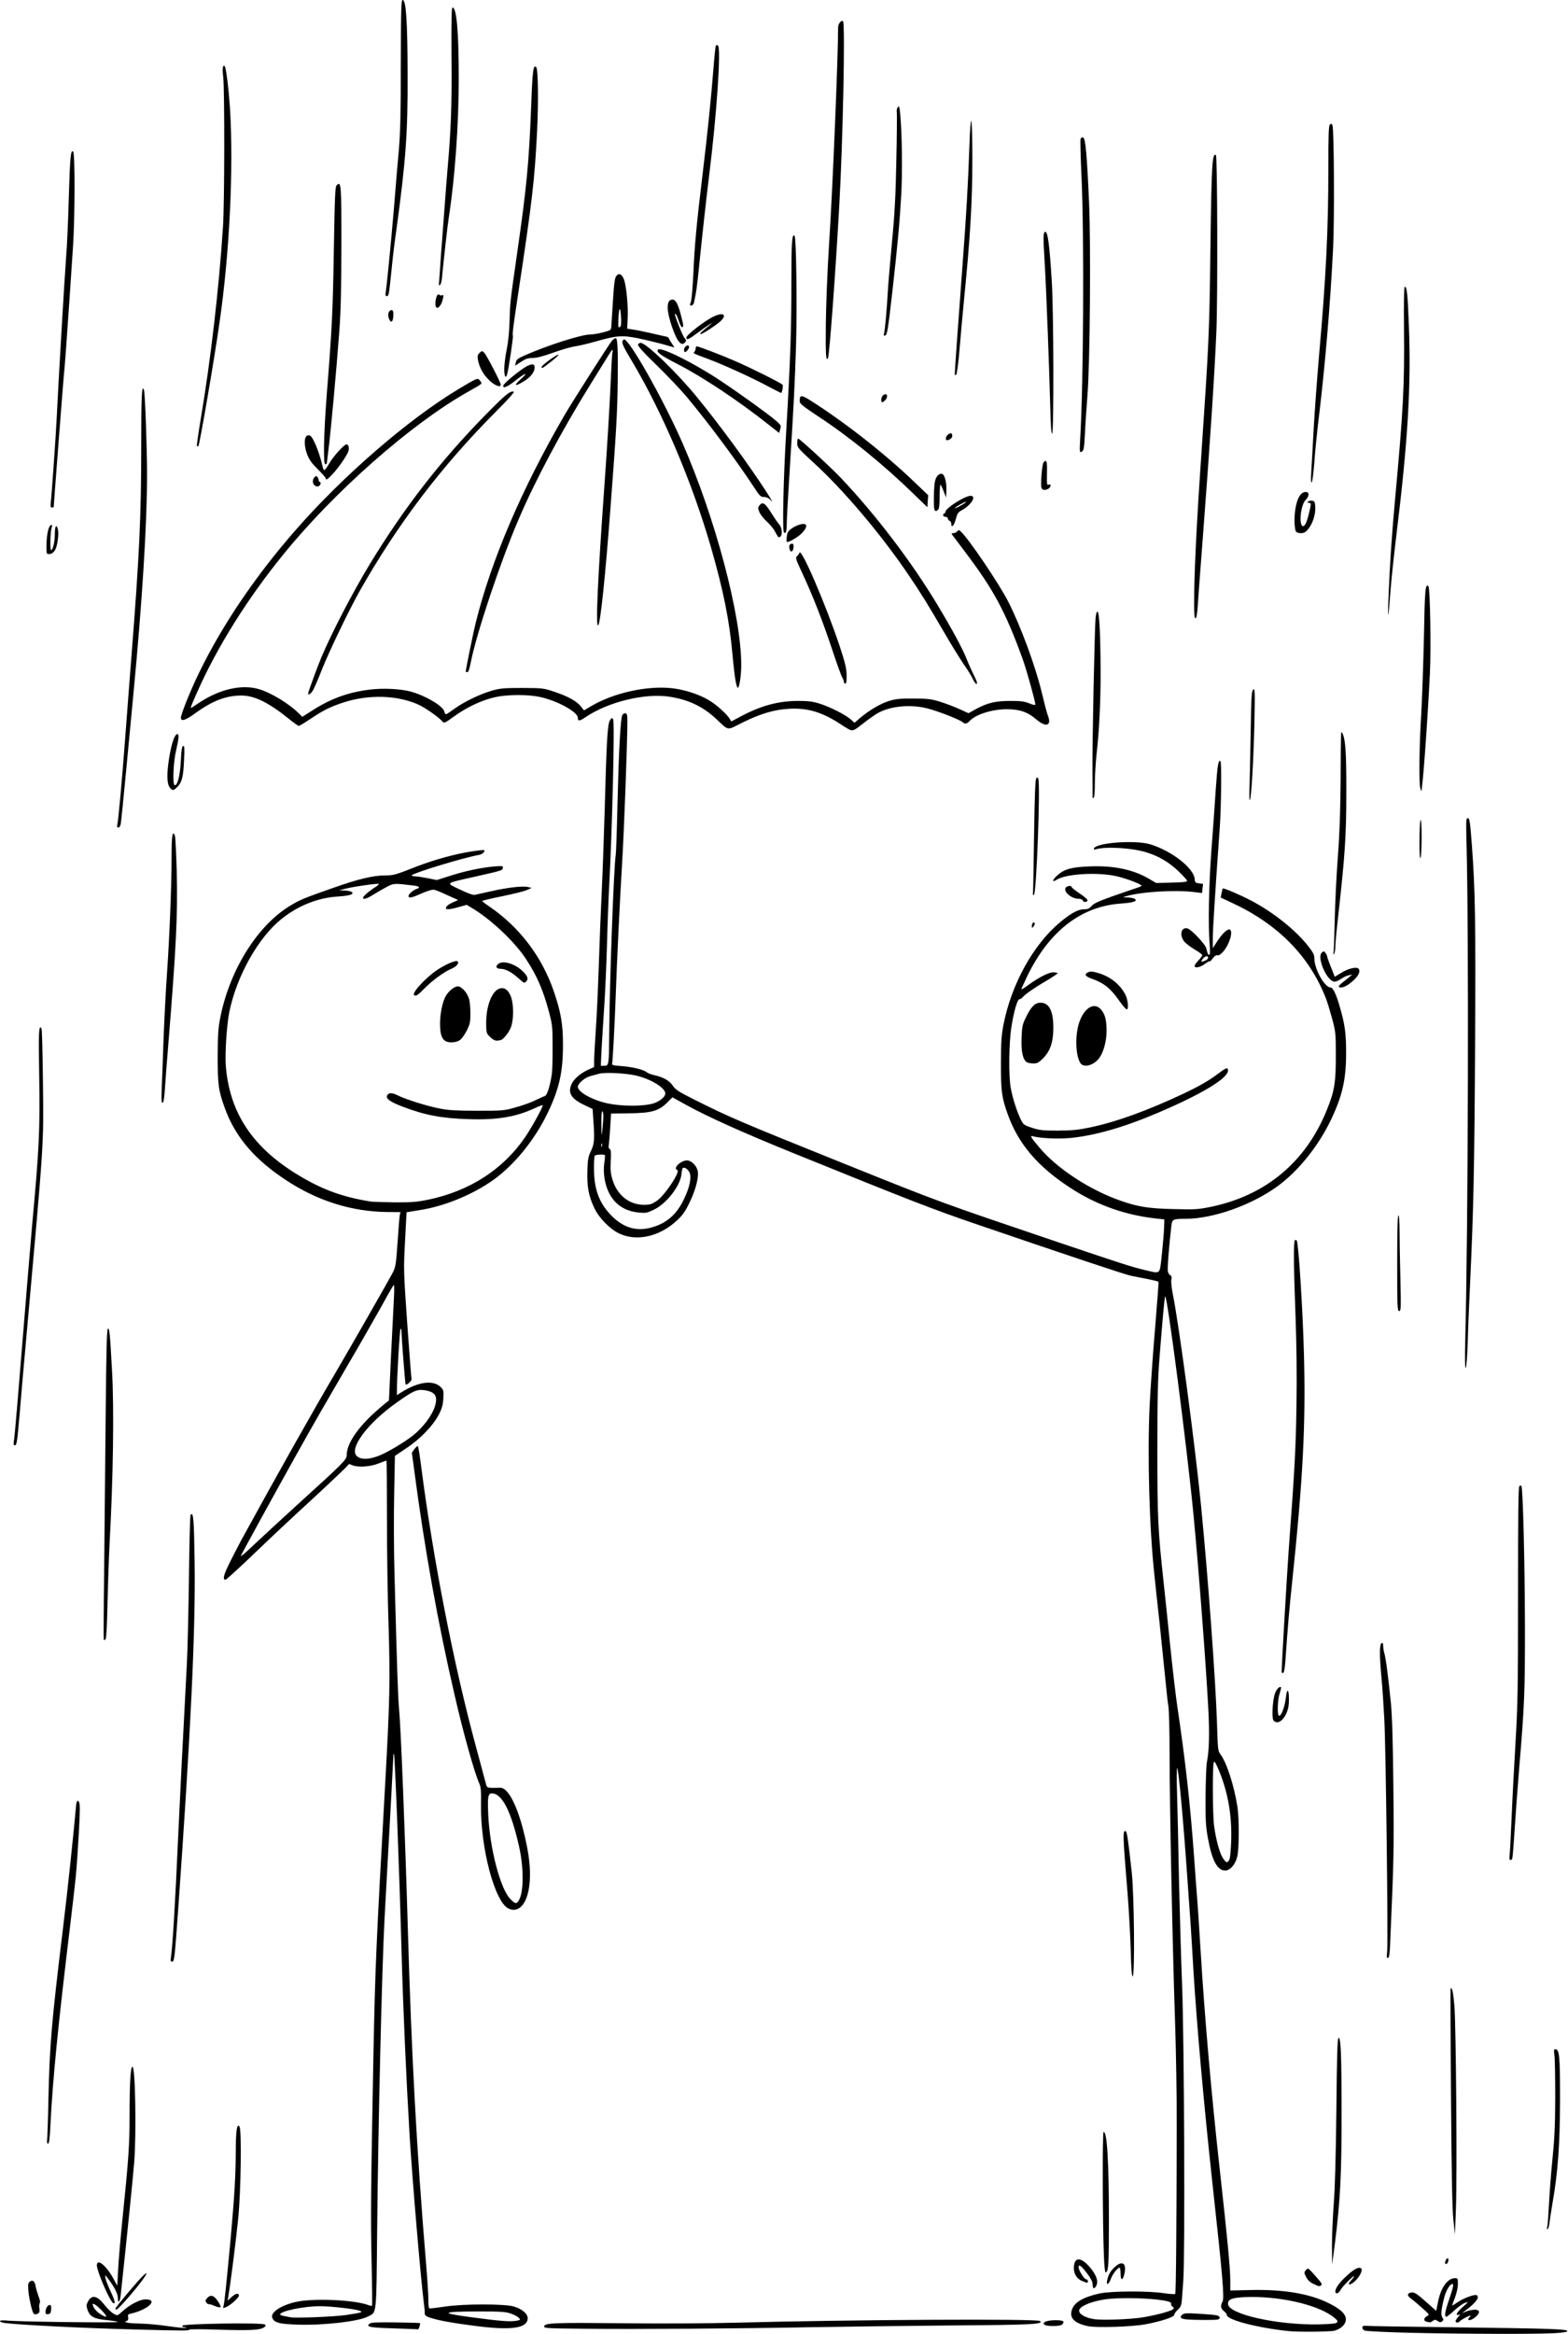 <?xml version="1.0" encoding="UTF-8"?><svg xmlns="http://www.w3.org/2000/svg" xmlns:xlink="http://www.w3.org/1999/xlink" height="3348.9" preserveAspectRatio="xMidYMid meet" version="1.0" viewBox="0.0 0.0 2251.0 3348.9" width="2251.0" zoomAndPan="magnify"><g id="change1_1"><path d="M 2025.227 3346.875 C 1991.395 3346.051 1961.77 3344.551 1959.375 3343.727 C 1954.352 3341.852 1954.727 3336 1959.75 3336.824 C 1961.551 3337.199 2019.227 3338.176 2087.926 3339 C 2226.816 3340.727 2250.98 3341.551 2249.992 3344.551 C 2249.621 3345.75 2242.801 3346.727 2231.852 3347.398 C 2207.094 3348.898 2097.828 3348.602 2025.227 3346.875 Z M 1849.949 3344.398 C 1805.398 3339.824 1761.148 3328.273 1761.148 3321.227 C 1761.148 3319.875 1759.352 3317.551 1756.949 3315.75 C 1752.449 3312 1751.773 3308.176 1755 3302.324 C 1757.852 3297.148 1755.449 3268.125 1741.051 3136.949 C 1728.523 3022.125 1718.625 2912.023 1713.375 2828.625 C 1709.699 2765.625 1709.551 2763.602 1704 2687.023 C 1698.52 2608.574 1691.926 2538.375 1689.977 2536.5 C 1689.301 2535.824 1689.074 2552.25 1689.75 2573.023 C 1690.426 2593.801 1691.625 2648.102 1692.449 2693.699 C 1693.5 2739.301 1695.449 2809.125 1697.023 2848.727 C 1700.02 2927.625 1701.375 3237.824 1698.676 3272.625 C 1698 3282.676 1697.023 3295.125 1696.648 3300 C 1696.125 3307.199 1695 3309.676 1690.949 3313.727 C 1688.102 3316.199 1685.773 3319.574 1685.773 3321.074 C 1685.773 3324.301 1666.125 3330.602 1644.523 3334.648 C 1625.102 3338.324 1573.801 3339.824 1561.949 3337.352 C 1542.824 3333.301 1535.25 3325.949 1538.477 3314.852 C 1541.625 3303.523 1554.074 3295.949 1578 3290.551 C 1594.574 3286.875 1649.25 3286.574 1671.148 3290.102 C 1679.25 3291.227 1686.449 3291.75 1687.125 3291.074 C 1688.25 3289.949 1689.074 3193.574 1689.301 3048.977 C 1689.449 3008.926 1688.25 2939.852 1686.75 2895.602 C 1683.227 2792.398 1679.02 2586.824 1679.02 2514.375 C 1679.02 2483.551 1678.199 2453.773 1677.375 2448.227 C 1676.398 2442.676 1674.523 2426.102 1673.176 2411.324 C 1671.676 2396.625 1668 2360.102 1664.852 2330.102 C 1661.477 2300.102 1658.102 2268.602 1657.27 2259.824 C 1649.926 2192.477 1647.074 2088.449 1650.375 2016.75 C 1651.574 1993.273 1654.949 1943.852 1658.102 1906.949 C 1661.102 1870.273 1663.5 1839.602 1663.125 1839.074 C 1662.824 1838.398 1655.77 1836.75 1647.75 1835.102 C 1639.648 1833.523 1628.773 1831.352 1623.75 1830.375 C 1615.871 1828.875 1538.102 1802.926 1402.574 1756.648 C 1337.852 1734.523 1311.602 1724.324 1137 1653.605 C 1065.602 1624.574 1016.324 1602.449 984.977 1585.199 L 965.398 1574.324 L 957.977 1581.676 C 945.75 1593.898 935.852 1596.75 904.051 1597.273 L 877.199 1597.648 L 876.074 1616.551 C 875.551 1626.977 874.574 1638.148 874.051 1641.523 C 873.375 1645.875 873.75 1647.898 875.398 1648.574 C 877.051 1649.25 877.426 1652.926 876.75 1665.301 C 876.074 1678.426 876.523 1683.23 879.375 1692.824 C 886.125 1714.727 903.375 1728.523 924.301 1728.523 C 933.227 1728.523 935.699 1727.625 942.75 1722.977 C 954.148 1715.398 977.477 1680.375 972.227 1678.574 C 965.551 1676.398 977.25 1664.852 986.176 1664.852 C 992.324 1664.852 999.523 1671.676 1001.551 1679.551 C 1003.574 1687.801 999.074 1706.176 990.523 1723.949 C 983.625 1738.355 980.477 1742.926 971.551 1751.25 C 946.574 1774.426 913.574 1781.625 888.602 1769.551 C 875.25 1763.023 859.801 1747.273 853.273 1733.324 C 845.023 1716.227 842.551 1702.352 843.227 1679.926 C 843.75 1663.125 844.426 1659.449 848.398 1651.273 C 853.273 1641 853.801 1634.477 851.773 1606.504 L 850.727 1591.051 L 838.5 1585.199 C 819.602 1576.199 814.727 1567.648 820.727 1554.898 C 824.625 1547.176 833.852 1539.301 845.699 1534.125 L 852.898 1530.898 L 852.898 1520.398 C 853.125 1514.477 854.102 1494.375 855.449 1475.477 C 856.801 1456.5 858.602 1415.773 859.648 1384.949 C 860.625 1354.125 862.5 1306.199 863.852 1278.602 C 865.199 1250.926 867 1198.801 868.051 1162.945 C 870.676 1063.566 872.176 1038.746 875.551 1033.57 C 878.25 1029.52 878.551 1029.379 880.273 1032.234 C 882.602 1036.426 878.926 1188.445 874.727 1267.504 C 873.75 1284.457 872.176 1324.648 871.352 1356.824 C 870.375 1389.004 868.5 1430.25 867.148 1448.324 C 866.023 1466.398 864.301 1492.051 863.625 1505.102 L 862.5 1529.102 L 867.523 1529.102 C 874.051 1529.102 874.199 1527.898 874.574 1484.699 C 875.023 1411.426 881.102 1243.734 883.949 1226.477 C 884.477 1223.617 885.602 1190.766 886.426 1153.578 C 888.301 1077.824 890.773 1030.879 893.324 1026.008 C 894.301 1024.199 896.324 1023.008 897.824 1023.379 C 900.227 1023.828 900.676 1026.008 900.676 1035.602 C 900.523 1069.422 895.801 1194.75 892.949 1240.879 C 889.801 1293.004 885.75 1375.727 883.949 1427.699 C 882.449 1469.773 879.602 1522.875 878.773 1525.875 C 878.102 1528.051 880.273 1528.727 892.648 1529.551 C 908.25 1530.75 924.148 1534.648 928.352 1538.324 C 929.852 1539.676 934.727 1541.477 939.227 1542.523 C 952.273 1545.375 961.051 1550.398 965.852 1557.602 C 969.602 1563.301 974.25 1566.301 997.199 1577.852 C 1048.801 1603.648 1062.375 1609.355 1211.023 1669.199 C 1353.301 1726.352 1345.574 1723.5 1523.25 1783.648 C 1612.199 1813.648 1625.102 1817.773 1644.375 1822.352 C 1666.801 1827.523 1664.625 1829.699 1668 1799.176 C 1669.5 1784.773 1671 1767.676 1671.148 1761.148 L 1671.523 1749.449 L 1666.5 1748.926 C 1618.574 1744.574 1575.148 1729.648 1535.773 1703.699 C 1489.727 1673.699 1462.051 1641 1447.125 1599.824 C 1437.898 1574.176 1436.926 1566.301 1436.926 1525.727 C 1437.074 1493.551 1437.602 1485.375 1440.75 1469.25 C 1452.148 1411.801 1483.199 1355.852 1520.699 1324.125 C 1536.977 1310.398 1547.551 1304.551 1556.25 1304.551 C 1561.727 1304.551 1563.898 1303.5 1567.125 1299.824 C 1569.977 1296.301 1577.176 1293.004 1596.074 1286.242 C 1610.023 1281.457 1625.25 1276.051 1629.977 1274.551 C 1634.852 1273.051 1638.824 1271.328 1638.824 1270.875 C 1638.824 1268.695 1618.727 1260.973 1604.324 1257.457 C 1577.699 1250.926 1530.449 1253.391 1516.875 1262.184 C 1509.676 1266.684 1510.5 1262.473 1518 1255.793 C 1527.898 1246.879 1538.324 1244.02 1563.75 1243.055 C 1597.949 1241.555 1626.449 1247.391 1648.875 1260.457 L 1659.75 1266.828 L 1682.102 1266.293 C 1697.625 1266.004 1704.227 1265.184 1704.227 1263.828 C 1704.227 1262.637 1698.676 1256.637 1691.926 1250.102 C 1678.727 1237.344 1663.273 1228.117 1645.574 1222.797 C 1624.801 1216.43 1588.051 1214.25 1573.648 1218.379 C 1570.648 1219.285 1569.824 1219.059 1570.5 1217.25 C 1573.125 1209.012 1630.273 1204.801 1651.426 1211.395 C 1682.25 1220.785 1713.746 1245.52 1715.102 1261.137 C 1715.398 1266.004 1716.074 1266.684 1721.102 1267.363 C 1724.324 1267.648 1726.801 1268.02 1726.949 1268.184 C 1727.176 1268.328 1726.801 1271.328 1726.273 1274.859 L 1725.676 1281.23 L 1714.426 1279.875 C 1686.301 1276.422 1637.699 1279.422 1616.25 1285.957 C 1611.375 1287.457 1611.52 1287.457 1618.727 1287.598 C 1622.926 1287.742 1627.426 1288.648 1628.773 1289.469 C 1633.949 1292.633 1627.273 1295.176 1609.199 1296.301 C 1551.898 1300.352 1505.926 1335.898 1474.426 1401.074 C 1469.926 1410.449 1466.25 1418.625 1466.25 1419.301 C 1466.25 1419.977 1469.926 1417.801 1474.426 1414.5 C 1490.398 1402.73 1505.25 1395 1511.852 1395 C 1515.375 1395 1518.227 1395.676 1518.227 1396.352 C 1518.227 1397.023 1511.176 1401.75 1502.77 1406.773 C 1486.199 1416.301 1471.949 1426.199 1468.051 1430.699 C 1466.926 1432.426 1464.898 1433.551 1463.551 1433.551 C 1460.551 1433.551 1455.523 1450.801 1452 1473.148 C 1448.324 1496.398 1447.801 1543.355 1451.023 1560.898 C 1453.648 1575.523 1460.02 1595.25 1465.574 1606.352 C 1469.102 1613.551 1470.074 1614.375 1481.625 1618.051 C 1492.352 1621.574 1496.926 1622.102 1519.051 1622.102 C 1539.824 1621.949 1547.852 1621.051 1565.625 1617.379 C 1603.352 1609.355 1647.523 1593.301 1699.648 1568.773 C 1722.148 1558.051 1736.176 1550.023 1749.75 1539.676 C 1760.477 1531.574 1762.875 1530.898 1762.875 1535.926 C 1762.875 1547.023 1725.148 1569.824 1661.773 1596.75 C 1613.176 1617.523 1570.5 1629.605 1534.949 1632.824 C 1518.375 1634.176 1494.523 1633.125 1484.023 1630.5 C 1477.949 1628.773 1478.625 1630.273 1492.199 1646.398 C 1517.023 1676.176 1564.273 1707.23 1608.523 1722.602 C 1633.27 1731.375 1649.023 1733.852 1684.949 1734.676 C 1716.074 1735.5 1719.977 1735.199 1738.727 1731.375 C 1817.477 1714.949 1874.926 1666.801 1904.926 1592.102 C 1916.02 1564.801 1917.824 1552.875 1917.676 1511.48 C 1917.676 1482.977 1917.375 1480.125 1912.352 1461.227 C 1909.273 1450.125 1905.301 1436.926 1903.273 1431.898 C 1879.648 1371.605 1834.574 1325.855 1768.352 1295.176 L 1752.449 1287.742 L 1753.645 1281.457 C 1754.32 1278.066 1755 1275.066 1755.301 1274.695 C 1756.273 1273.566 1780.273 1283.777 1796.324 1292.18 C 1827.824 1308.898 1858.352 1333.051 1876.801 1355.852 C 1884.977 1366.199 1886.852 1369.574 1886.852 1374.75 C 1886.852 1390.355 1901.625 1416.824 1910.324 1416.824 C 1913.625 1416.824 1918.195 1426.199 1923.375 1444.426 C 1930.574 1469.102 1932.449 1482.301 1932.449 1509 C 1932.602 1548 1927.426 1571.324 1911 1605.977 C 1892.852 1644.23 1863.523 1680.602 1833.371 1702.352 C 1796.023 1729.352 1741.051 1748.625 1701.824 1748.625 C 1684.273 1748.625 1682.773 1749.449 1681.727 1757.625 C 1678.051 1789.125 1675.727 1819.801 1676.551 1823.852 C 1677.074 1826.551 1678.727 1829.176 1680.074 1829.699 C 1681.875 1830.375 1682.398 1832.023 1681.574 1835.773 C 1680.898 1838.398 1681.875 1848.148 1683.898 1857.824 C 1692.824 1902.301 1715.625 2073.375 1724.102 2159.176 C 1734 2259.375 1745.398 2413.727 1747.125 2473.352 C 1748.25 2510.176 1748.398 2512.051 1752.145 2517.074 C 1761 2528.625 1771.727 2562 1776.449 2592.301 C 1779.074 2609.551 1778.926 2652.148 1776.227 2663.551 C 1773.375 2675.102 1766.02 2683.648 1758.824 2683.648 C 1747.574 2683.648 1739.852 2669.25 1734 2636.926 C 1731 2620.273 1730.477 2611.426 1730.699 2577.227 C 1730.852 2555.102 1731.676 2532.824 1732.645 2527.801 C 1735.875 2511.75 1736.551 2487.074 1734.523 2449.574 C 1731 2384.699 1720.949 2252.176 1713.375 2173.426 C 1704.375 2078.699 1675.574 1857.227 1672.727 1859.852 C 1671.824 1860.898 1669.199 1889.023 1664.625 1947.148 C 1662.148 1978.355 1661.477 2004 1661.477 2080.426 C 1661.477 2179.273 1662.301 2194.648 1670.699 2272.273 C 1672.5 2288.852 1676.699 2328.75 1679.926 2361.074 C 1683.227 2393.25 1687.801 2432.477 1690.125 2448.227 C 1701.676 2525.477 1708.875 2589.449 1714.273 2665.199 C 1716.074 2690.551 1717.949 2715.449 1718.398 2720.477 C 1718.926 2725.574 1721.25 2760.227 1723.5 2797.574 C 1729.648 2898.449 1739.25 3006.227 1751.25 3114.301 C 1761.824 3209.176 1766.176 3254.699 1766.176 3271.125 L 1766.176 3286.199 L 1795.352 3285.523 C 1841.625 3284.398 1878.602 3290.398 1906.125 3303.676 C 1923.898 3312.227 1932.074 3319.727 1932.074 3327.602 C 1932.074 3334.648 1925.551 3341.023 1915.648 3343.875 C 1909.949 3345.375 1863.75 3345.898 1849.949 3344.398 Z M 1917.52 3333 C 1921.875 3331.125 1921.051 3329.324 1912.5 3322.949 C 1888.875 3305.699 1834.199 3293.773 1787.77 3295.648 C 1768.727 3296.477 1762.875 3298.648 1762.875 3305.324 C 1762.875 3320.102 1833.523 3336 1893.52 3334.801 C 1905.074 3334.5 1915.801 3333.824 1917.52 3333 Z M 1641.375 3324.602 C 1659.977 3321.449 1680.75 3315.898 1683.75 3313.199 C 1685.773 3311.699 1685.625 3311.023 1683.227 3309.375 C 1681.574 3308.176 1680.75 3306 1681.199 3304.801 C 1683.602 3298.426 1611.52 3294.449 1583.551 3299.324 C 1563.602 3302.852 1549.199 3309.375 1549.199 3315.227 C 1549.199 3320.25 1558.051 3325.273 1570.648 3327.301 C 1583.023 3329.102 1623.449 3327.602 1641.375 3324.602 Z M 1764.824 2668.051 C 1766.02 2665.875 1767 2654.625 1767.52 2640.074 C 1768.574 2603.852 1762.648 2570.398 1749.449 2539.051 C 1745.551 2529.824 1743.602 2526.449 1742.551 2528.176 C 1740.523 2531.324 1740.75 2603.852 1742.926 2619.449 C 1745.551 2639.102 1750.801 2658.523 1755.449 2665.574 C 1760.176 2672.926 1761.977 2673.449 1764.824 2668.051 Z M 934.352 1761.301 C 956.023 1755.676 970.875 1743.074 981.301 1721.625 C 990.148 1703.699 993.227 1688.773 989.699 1681.875 C 987.148 1677.074 982.801 1674.227 980.324 1675.727 C 979.648 1676.023 978.602 1680.227 978.301 1684.73 C 976.574 1701.375 957.148 1726.5 939.074 1735.352 C 929.176 1740.227 927.301 1740.523 917.477 1739.699 C 889.949 1737.227 872.699 1719.977 867.824 1690.648 C 866.699 1682.773 866.477 1675.727 867.523 1668.523 C 868.5 1662.824 868.648 1657.801 868.352 1657.273 C 866.699 1655.773 854.773 1656.449 853.801 1658.102 C 853.125 1659.148 852.602 1668 852.75 1677.898 C 852.898 1705.352 859.801 1724.625 875.398 1741.574 C 892.949 1760.699 912.449 1767.227 934.352 1761.301 Z M 864.148 1640.852 C 863.625 1639.875 863.324 1640.699 863.324 1643.023 C 863.324 1645.352 863.625 1646.25 864.148 1645.051 C 864.523 1644.074 864.523 1642.051 864.148 1640.852 Z M 866.176 1602.301 C 866.176 1597.949 865.648 1594.426 864.676 1594.426 C 863.625 1594.426 863.176 1601.625 863.324 1613.176 C 863.477 1630.801 863.625 1631.324 864.676 1621.273 C 865.352 1615.199 866.023 1606.801 866.176 1602.301 Z M 940.875 1582.051 C 949.273 1578.523 955.125 1572.977 955.125 1568.773 C 955.125 1560.898 934.875 1548.375 914.102 1543.355 C 899.324 1539.676 868.352 1538.102 859.949 1540.504 C 856.648 1541.477 850.727 1542.977 847.051 1544.023 C 839.551 1545.977 829.5 1554.75 829.5 1559.102 C 829.5 1566.148 847.051 1576.648 868.051 1582.051 C 890.102 1587.75 927.301 1587.75 940.875 1582.051 Z M 190.199 3342 C 119.852 3340.199 27.301 3335.477 7.199 3332.852 C 3.148 3332.324 0 3331.125 0 3330.148 C 0 3328.949 3.824 3328.648 12.227 3329.477 C 30.676 3330.977 170.25 3332.852 168.898 3331.273 C 168.227 3330.602 161.176 3329.477 153.301 3328.648 C 135.75 3327.148 129 3323.625 125.852 3314.398 C 123.824 3308.699 123.824 3306.977 125.852 3302.852 C 131.398 3291.75 139.051 3292.949 150 3306.824 C 154.199 3312.227 160.199 3317.926 163.199 3319.574 C 168.602 3322.426 168.602 3322.426 173.625 3317.926 C 186.375 3306 202.125 3297.977 211.273 3298.949 C 227.023 3300.449 210.977 3314.25 187.5 3319.426 C 183.824 3320.25 183.301 3321.074 183.977 3324.602 C 184.5 3327.602 183.824 3329.102 181.648 3330 C 178.801 3330.977 178.949 3331.273 182.625 3332.324 C 185.023 3333 193.727 3333.449 202.273 3333.676 C 210.602 3333.824 228.227 3335.324 241.273 3337.352 C 254.176 3339.148 265.801 3340.352 266.926 3339.824 C 268.125 3339.523 267.301 3339 265.125 3339 C 262.727 3338.852 261.375 3338.023 261.75 3336.676 C 262.727 3333.824 376.727 3331.949 380.25 3335.023 C 382.051 3336.523 381.75 3337.352 378.523 3339.375 C 372.375 3343.051 358.125 3343.727 313.352 3342.375 C 289.875 3341.551 272.102 3341.551 271.801 3342.375 C 271.125 3344.023 264.227 3344.023 190.199 3342 Z M 145.801 3314.551 C 136.574 3305.324 131.551 3302.625 133.574 3308.176 C 135.074 3312.523 139.273 3317.102 144.977 3320.551 C 154.5 3326.625 154.801 3323.773 145.801 3314.551 Z M 565.199 3340.5 C 531 3339.523 524.852 3338.324 530.551 3333.824 C 532.574 3331.949 540.602 3331.648 567.75 3331.949 C 586.801 3332.176 602.551 3332.625 602.926 3333 C 603.75 3333.824 601.273 3342.227 600.074 3341.852 C 599.551 3341.699 583.801 3341.176 565.199 3340.5 Z M 835.648 3341.023 C 784.574 3340.5 780.676 3340.352 781.199 3337.5 C 782.25 3332.625 796.801 3332.176 894 3333.148 C 949.801 3333.824 1014.676 3333.449 1058.176 3332.324 C 1220.926 3327.977 1489.727 3326.477 1493.25 3330 C 1497.898 3334.648 1481.176 3335.477 1367.852 3336.301 C 1305.375 3336.824 1213.875 3338.023 1164.602 3338.852 C 1059.375 3340.875 913.273 3341.852 835.648 3341.023 Z M 681.977 3336.977 C 650.023 3332.852 632.102 3329.625 619.875 3325.949 C 610.801 3323.25 608.926 3321.602 609.824 3316.727 C 609.824 3316.051 609.148 3309.676 608.25 3302.477 C 603.602 3264.449 592.352 3132.375 588.148 3065.699 C 583.352 2985.75 578.773 2884.199 576.449 2800.125 C 573.449 2688.375 566.926 2517.602 565.574 2516.398 C 565.051 2515.875 564.75 2516.926 564.75 2518.727 C 564.75 2521.574 560.551 2599.5 552.148 2750.699 C 548.324 2822.398 542.926 3044.398 541.426 3201.449 C 540.227 3324.449 541.051 3317.102 528 3323.625 C 514.426 3330.602 465.148 3336.301 428.324 3335.176 C 402.301 3334.352 395.102 3332.852 391.426 3326.625 C 386.551 3318.75 401.477 3307.875 424.648 3302.625 C 449.398 3296.926 508.875 3299.477 529.051 3307.199 C 531.375 3308.023 533.699 3308.324 534.074 3308.023 C 534.523 3307.5 534.227 3278.324 533.398 3243 C 532.051 3180 532.352 3144.449 536.023 2951.773 C 538.574 2822.023 539.926 2791.426 553.125 2556.301 C 559.648 2439.523 560.176 2408.625 557.852 2333.398 C 556.5 2295.23 555.523 2226 555.523 2179.574 C 555.523 2133.375 555.148 2095.5 554.852 2095.5 C 554.324 2095.5 549.301 2097.301 543.449 2099.625 C 531.523 2104.5 513.449 2105.551 505.426 2102.023 C 501.375 2100.148 500.551 2100.148 499.199 2102.477 C 498.375 2103.824 479.102 2122.273 456.301 2143.426 C 407.699 2188.273 399.977 2195.324 357.602 2235.898 C 339.977 2252.625 324.75 2266.426 323.773 2266.426 C 319.199 2266.426 320.926 2259.523 330.301 2240.773 C 336 2229.523 343.051 2215.801 346.051 2210.25 C 401.852 2108.551 447.75 2027.102 483.449 1966.426 C 506.551 1927.051 558.824 1835.551 564.074 1825.355 C 567.898 1817.625 568.574 1813.648 570.75 1782.301 C 571.949 1763.324 573.449 1745.773 573.898 1743.375 L 574.949 1739.023 L 555.676 1738.875 C 505.199 1738.355 455.926 1722.977 411.375 1693.648 C 365.324 1663.648 337.648 1630.949 322.727 1589.773 C 313.5 1564.125 312.523 1556.25 312.523 1515.676 C 312.676 1483.5 313.199 1475.324 316.352 1459.199 C 330.301 1389.824 371.023 1325.625 418.949 1298.023 C 431.477 1290.598 437.176 1288.277 479.102 1273.566 C 514.273 1261.137 536.023 1255.957 552.977 1255.957 C 565.199 1255.957 566.926 1255.426 599.926 1242.52 C 623.176 1233.523 655.199 1224.75 676.801 1221.605 C 686.398 1220.105 694.574 1219.285 694.949 1219.57 C 696.898 1221.75 692.551 1225.652 687.375 1226.617 C 666.074 1230.297 594.898 1251.891 591 1255.793 C 590.324 1256.473 592.727 1257.148 596.25 1257.293 C 599.926 1257.457 608.25 1258.793 615 1260.148 L 627.074 1262.637 L 645 1256.926 C 667.125 1249.734 690.375 1244.844 708.523 1243.199 C 721.727 1242.234 722.551 1242.234 721.875 1245.234 C 721.199 1248.891 721.574 1248.746 681.977 1257.746 C 637.801 1267.648 639.449 1266.293 660.227 1276.195 C 672.449 1282.051 679.199 1284.457 681.977 1283.777 C 684.375 1283.242 694.574 1281.066 704.625 1278.742 C 728.398 1273.359 750.074 1270.875 757.426 1272.52 L 763.273 1273.875 L 756.602 1276.875 C 752.926 1278.602 736.801 1282.566 721.051 1285.812 C 705.148 1288.957 692.102 1292.18 692.102 1292.633 C 692.102 1293.148 696.898 1296.824 702.602 1300.648 C 745.5 1329.824 778.051 1372.574 794.926 1422 C 805.199 1451.852 808.199 1469.25 808.199 1498.949 C 808.199 1537.949 803.023 1561.426 786.602 1595.926 C 768.449 1634.176 739.125 1670.551 708.977 1692.301 C 679.199 1713.75 638.102 1730.699 602.25 1736.176 L 583.648 1739.25 L 581.477 1780.574 C 579.301 1821.301 579.301 1822.801 584.625 1898.773 C 587.699 1941.148 590.324 1976.852 590.852 1978.355 C 591.523 1980.824 583.801 1987.875 582.301 1986.227 C 581.625 1985.551 576.449 1919.176 576.449 1911.148 C 576.449 1908.449 575.773 1906.125 575.102 1906.125 C 573.898 1906.125 569.551 1979.855 569.773 1997.102 L 569.773 2001.605 L 576.074 1997.625 C 600.75 1982.023 622.727 1979.324 633.227 1990.574 C 636.75 1994.25 637.125 1996.125 636.449 2006.324 C 635.926 2015.398 634.574 2020.426 630.074 2029.273 C 622.051 2045.023 603.227 2064.676 583.125 2077.875 L 566.926 2088.75 L 565.875 2143.574 C 565.199 2173.875 565.352 2226.375 566.398 2260.5 C 569.926 2394.227 571.426 2437.125 572.926 2452.426 C 575.398 2477.176 581.625 2632.875 585.676 2773.273 C 590.699 2946.898 598.199 3086.324 611.625 3247.199 C 613.5 3269.102 615 3292.801 615 3299.625 C 615 3308.852 615.449 3312 617.176 3312 C 618.523 3312 627.75 3310.875 637.801 3309.375 C 664.727 3305.176 724.727 3305.176 737.625 3309.148 C 755.25 3314.551 762.449 3325.426 754.199 3333.676 C 746.551 3341.324 722.926 3342.375 681.977 3336.977 Z M 742.199 3329.477 C 747.227 3328.426 747.375 3328.125 744.676 3325.273 C 743.176 3323.625 738.148 3320.926 733.273 3319.273 C 726.074 3316.727 719.023 3316.199 686.176 3316.199 C 633.75 3316.426 630.75 3318.375 674.773 3324.301 C 719.699 3330.301 732.602 3331.273 742.199 3329.477 Z M 497.699 3321.227 C 519.301 3317.926 521.625 3317.25 516.449 3315.227 C 509.773 3312.676 474.898 3308.699 459.301 3308.699 C 436.352 3308.699 402.148 3315.75 402.148 3320.551 C 402.148 3321.227 405 3322.426 408.523 3322.949 C 411.898 3323.625 415.875 3324.301 417.227 3324.602 C 423.301 3326.102 481.801 3323.773 497.699 3321.227 Z M 427.801 2157.977 C 492.523 2099.324 497.699 2094.148 497.699 2087.926 C 497.699 2069.477 516.602 2043.523 550.125 2015.852 L 558.375 2009.176 L 561.375 1944.676 C 563.176 1909.125 565.051 1871.398 565.574 1860.898 C 566.25 1846.949 566.023 1842.301 564.75 1844.102 C 563.699 1845.449 554.023 1862.398 543.301 1881.824 C 532.352 1901.102 514.125 1933.273 502.352 1953.074 C 467.324 2013.23 452.25 2039.176 427.801 2082.898 C 396.676 2138.551 347.176 2228.551 345.676 2232.375 C 345 2234.023 353.102 2227.352 363.449 2217.301 C 373.875 2207.398 402.824 2180.773 427.801 2157.977 Z M 542.102 2089.273 C 553.801 2085.227 578.926 2070.301 592.727 2059.648 C 607.426 2047.875 620.324 2030.773 624.375 2017.574 C 628.875 2002.5 624.676 1996.574 608.25 1994.398 C 598.426 1993.051 592.352 1995.898 568.875 2012.699 C 527.324 2042.176 500.398 2078.551 512.398 2089.125 C 517.949 2094.148 528.148 2094.301 542.102 2089.273 Z M 615.148 1721.102 C 674.102 1708.73 722.398 1677.75 753.75 1631.625 C 763.125 1618.051 779.176 1588.875 779.176 1585.727 C 779.176 1585.051 773.699 1587.074 766.949 1590.227 C 740.477 1602.449 713.551 1607.023 673.125 1605.676 C 633.602 1604.477 609.977 1599.98 576.75 1587.227 C 560.551 1581 554.023 1576.352 555.523 1572.301 C 557.324 1567.426 562.352 1567.273 570.898 1571.477 C 582.449 1577.324 613.949 1587.227 632.102 1590.602 C 643.949 1592.926 656.398 1593.602 685.352 1593.602 C 721.426 1593.602 723.898 1593.449 739.801 1588.875 C 749.023 1586.398 761.926 1581.898 768.301 1578.676 C 774.824 1575.676 781.199 1572.676 782.699 1572.148 C 785.551 1571.176 790.426 1555.199 792.301 1539.977 C 792.977 1535.25 793.426 1518 793.273 1501.426 C 793.273 1472.926 792.977 1470.074 787.949 1451.176 C 779.398 1419.523 770.852 1399.73 754.426 1374.898 C 738 1350.148 703.949 1318.273 677.176 1302.523 L 669.977 1298.176 L 658.727 1301.324 C 647.176 1304.699 640.125 1305.375 640.125 1303.199 C 640.273 1300.352 643.125 1297.801 650.176 1294.648 L 657.75 1291.277 L 642.602 1284.457 C 634.273 1280.551 625.727 1277.02 623.398 1276.566 C 620.699 1276.051 614.176 1277.922 605.398 1281.742 C 590.699 1288.277 586.5 1289.098 586.5 1285.422 C 586.5 1282.73 593.398 1276.73 598.426 1275.23 C 604.125 1273.359 601.727 1271.328 592.875 1270.359 C 565.727 1267.195 565.574 1267.195 555.977 1272.004 C 551.176 1274.551 542.625 1279.422 536.926 1282.957 C 527.023 1289.324 521.176 1291.133 521.176 1287.969 C 521.176 1285.957 530.699 1277.695 538.574 1272.91 C 541.949 1270.73 544.426 1268.473 543.898 1268.184 C 542.773 1266.973 505.426 1272.375 495 1275.23 L 486.824 1277.41 L 494.324 1277.551 C 498.523 1277.695 503.023 1278.602 504.375 1279.422 C 509.551 1282.566 502.875 1285.133 484.801 1286.242 C 456.148 1288.133 428.324 1299.148 404.324 1318.273 C 371.023 1344.754 339.977 1399.73 329.25 1451.699 C 325.574 1469.25 322.875 1510.648 324.074 1528.051 C 329.25 1596.75 362.926 1647.227 430.5 1687.273 C 463.801 1707.23 493.352 1717.801 532.875 1723.949 C 535.199 1724.324 550.273 1724.773 566.398 1725 C 591.375 1725.148 598.574 1724.477 615.148 1721.102 Z M 639.602 1493.699 C 634.051 1490.551 631.727 1482.977 631.727 1468.574 C 631.727 1454.855 634.949 1438.426 639.449 1429.875 C 643.125 1422.676 652.199 1415.105 657.227 1415.105 C 662.551 1415.105 670.648 1424.023 673.5 1433.398 C 674.477 1436.926 675.301 1446.148 675.301 1454.023 C 675.301 1466.555 674.625 1469.398 670.125 1478.477 C 667.273 1484.176 662.926 1490.398 660.227 1492.199 C 655.199 1495.875 644.625 1496.551 639.602 1493.699 Z M 709.648 1492.199 C 707.852 1491.523 704.477 1488.898 702.148 1486.352 C 698.25 1482.301 697.949 1480.648 697.949 1466.555 C 698.102 1443.148 706.125 1422.375 716.551 1418.477 C 723.227 1416 728.773 1419.301 732.75 1428.074 C 737.852 1439.25 737.852 1464.602 732.75 1475.477 C 729.602 1482.676 721.574 1492.199 718.727 1492.199 C 718.051 1492.199 716.551 1492.574 715.199 1492.875 C 714 1493.398 711.523 1493.023 709.648 1492.199 Z M 594.375 1427.551 C 591.227 1424.324 610.648 1403.102 627.227 1391.855 C 638.102 1384.5 653.023 1377.75 656.176 1378.949 C 660.227 1380.449 656.023 1386.449 648.824 1389.523 C 638.102 1393.875 621.375 1406.102 609.977 1417.5 C 599.699 1428.074 596.699 1429.875 594.375 1427.551 Z M 744 1403.25 C 734.773 1394.852 725.551 1389.977 719.023 1389.977 C 712.875 1389.977 710.852 1387.125 714.523 1383.602 C 721.051 1376.926 739.801 1382.48 751.352 1394.324 C 757.727 1400.926 758.773 1404.75 755.398 1408.125 C 752.551 1410.977 752.551 1410.754 744 1403.25 Z M 1499.773 3335.477 C 1494.898 3332.176 1502.625 3328.801 1515.145 3328.801 C 1526.699 3328.801 1529.25 3330.449 1524.52 3335.176 C 1522.051 3337.648 1503.301 3337.875 1499.773 3335.477 Z M 2048.02 3330.977 C 2043.227 3330 2043.676 3325.426 2048.852 3322.727 C 2052.371 3321.074 2052.227 3320.551 2041.352 3311.023 C 2035.125 3305.477 2028.074 3299.477 2025.602 3297.824 C 2019.898 3293.625 2019.746 3290.551 2025.074 3289.273 C 2030.102 3288.074 2032.801 3289.574 2049.375 3304.352 L 2061.832 3315.375 L 2064.441 3302.324 C 2068.488 3281.852 2078.168 3268.5 2088.746 3268.5 C 2092.652 3268.5 2092.938 3268.949 2092.938 3276.824 C 2092.938 3281.551 2091.152 3289.949 2088.746 3296.25 C 2086.426 3302.324 2084.555 3307.648 2084.555 3308.023 C 2084.555 3308.176 2088.438 3305.852 2093.102 3302.625 C 2101.648 3296.926 2117.246 3291.227 2119.957 3292.949 C 2124.602 3295.801 2118.887 3303.676 2103.828 3314.852 L 2098.793 3318.75 L 2105.02 3316.199 C 2108.555 3314.852 2113.875 3313.727 2117.246 3313.727 C 2124.969 3313.727 2125.277 3318.375 2117.922 3324.449 C 2110.875 3330.301 2104.199 3330 2110.055 3324.074 C 2111.246 3322.949 2111.555 3322.125 2110.875 3322.125 C 2108.699 3322.125 2096.617 3328.648 2095.508 3330.449 C 2093.926 3332.852 2089.57 3332.625 2089.57 3330.148 C 2089.57 3329.102 2091.297 3326.25 2093.473 3324.074 C 2096.328 3320.773 2096.473 3320.102 2094.293 3320.926 C 2088.438 3323.102 2091.297 3317.25 2100.152 3309.676 C 2108.391 3302.324 2108.555 3301.949 2103.375 3303.824 C 2100.152 3304.801 2093.328 3309.824 2087.926 3314.699 C 2082.605 3319.727 2077.344 3323.773 2076.379 3323.773 C 2073.152 3323.773 2074.344 3316.574 2080.426 3298.801 C 2086.426 3281.176 2087.246 3276.824 2084.781 3276.824 C 2081.699 3276.824 2076.234 3285.898 2073.832 3294.301 C 2069.023 3312.523 2068.121 3320.926 2070.523 3324.75 C 2072.699 3327.75 2072.559 3328.648 2070.297 3330.449 C 2068.344 3332.176 2067.152 3332.176 2063.988 3330 C 2060.621 3327.75 2059.57 3327.75 2056.941 3329.773 C 2055.215 3331.125 2053.426 3331.949 2052.898 3331.949 C 2052.371 3331.801 2050.199 3331.273 2048.02 3330.977 Z M 1703.324 3327.602 C 1695 3326.773 1693.125 3324.977 1696.801 3321.227 C 1699.5 3318.75 1702.051 3318.375 1719.977 3319.426 C 1731.145 3320.102 1742.699 3321.074 1745.77 3321.602 C 1751.477 3322.574 1752.977 3326.102 1748.398 3327.75 C 1745.77 3328.801 1714.727 3328.648 1703.324 3327.602 Z M 48.074 3319.051 C 45.75 3315.375 41.926 3298.426 40.875 3288.074 C 40.051 3278.023 40.199 3275.477 42.602 3273.676 C 46.574 3270.301 49.949 3272.625 51.074 3279.676 C 51.602 3283.199 53.625 3289.727 55.273 3294.449 C 57.301 3299.477 57.977 3303.301 57.148 3304.125 C 56.324 3305.023 55.949 3308.324 56.477 3311.551 C 57.148 3315.523 56.773 3317.926 55.125 3318.898 C 52.273 3320.773 49.125 3320.773 48.074 3319.051 Z M 65.324 3317.102 C 65.324 3312 68.398 3306.977 71.398 3306.977 C 73.199 3306.977 73.727 3308.551 73.426 3313.199 C 73.051 3318.375 72.227 3319.727 69.227 3320.102 C 66.227 3320.551 65.324 3319.727 65.324 3317.102 Z M 165.898 3311.852 C 165.898 3310.051 199.426 3270.301 205.949 3264.449 C 219.523 3252.227 199.426 3279.824 176.477 3304.801 C 168.375 3313.727 165.898 3315.375 165.898 3311.852 Z M 320.926 3308.324 C 322.273 3303.824 324.898 3277.648 331.125 3211.648 C 336.676 3149.625 338.324 3121.5 338.477 3086.324 C 338.477 3056.852 340.352 3044.926 343.875 3051.148 C 347.023 3057 345.898 3142.949 342 3182.477 C 339.148 3211.5 331.125 3275.324 327.602 3295.801 L 326.773 3300.676 L 332.773 3295.273 C 338.625 3290.25 341.852 3289.426 343.051 3293.102 C 343.875 3295.648 331.273 3307.199 324.898 3309.824 C 319.875 3312 319.727 3311.852 320.926 3308.324 Z M 306.977 3307.875 C 303.977 3306.523 300.602 3305.477 299.625 3305.852 C 298.801 3306 297.074 3304.801 296.102 3303.301 C 294.602 3301.125 294.898 3299.773 297.301 3297.148 C 301.426 3292.574 305.324 3292.801 309.523 3297.301 C 312.824 3300.977 316.727 3307.5 316.727 3309.375 C 316.727 3311.023 312.824 3310.352 306.977 3307.875 Z M 161.398 3303.301 C 154.801 3295.273 139.051 3257.551 139.051 3250.199 C 139.051 3239.477 152.625 3250.199 162.898 3269.324 L 168.375 3279.375 L 169.574 3256.727 C 170.102 3244.352 172.949 3211.5 175.801 3183.824 C 184.5 3098.551 186 3077.926 186 3037.199 C 186 2988.977 187.352 2965.199 190.199 2965.199 C 194.25 2965.199 195.898 3060.148 192.676 3101.926 C 191.398 3119.023 183.676 3195.898 173.25 3293.102 C 172.426 3302.176 169.273 3305.477 169.273 3297.824 C 169.273 3291.602 165.375 3283.199 157.352 3272.176 C 150.449 3262.801 150.449 3262.801 151.5 3268.5 C 151.949 3271.648 155.477 3280.727 159.227 3288.375 C 163.051 3296.477 165.375 3303.148 164.551 3303.977 C 163.727 3304.801 162.375 3304.5 161.398 3303.301 Z M 1917 3287.551 C 1917 3282.676 1923.523 3273.824 1934.25 3264.301 C 1944.824 3254.699 1951.199 3251.699 1954.199 3254.699 C 1956.75 3257.25 1951.352 3267.449 1944.301 3273.523 C 1937.25 3279.676 1933.273 3278.324 1939.426 3271.949 C 1941.824 3269.477 1943.852 3266.773 1943.852 3265.949 C 1943.852 3263.625 1927.051 3280.5 1924.352 3285.523 C 1921.727 3290.773 1917 3291.898 1917 3287.551 Z M 1569.602 3282.523 C 1569 3281.852 1568.477 3279.227 1568.477 3276.676 C 1568.477 3273.676 1565.625 3268.125 1560.602 3261.602 C 1552.199 3250.5 1548.375 3247.875 1548.375 3252.75 C 1548.375 3257.102 1556.551 3270.148 1559.25 3270.148 C 1560.602 3270.148 1561.727 3271.352 1561.727 3272.625 C 1561.727 3275.852 1561.574 3275.852 1553.699 3272.625 C 1546.199 3269.625 1541.625 3262.801 1541.625 3254.25 C 1541.625 3239.324 1549.875 3237.301 1561.727 3249.676 C 1569.977 3258.227 1575.148 3267.449 1575.148 3273.824 C 1575.148 3278.551 1571.477 3284.398 1569.602 3282.523 Z M 1885.645 3276.676 C 1880.625 3274.5 1877.477 3271.352 1875.148 3266.926 C 1871.926 3260.773 1871.926 3260.25 1874.77 3256.875 C 1877.621 3253.352 1877.773 3253.352 1888.352 3265.273 C 1896.75 3274.5 1898.551 3277.5 1896.75 3278.699 C 1893.75 3280.5 1893.898 3280.727 1885.645 3276.676 Z M 1589.398 3271.648 C 1591.27 3263.102 1594.426 3257.773 1601.102 3251.852 C 1611.227 3243 1617.227 3247.199 1614.375 3261.074 C 1612.199 3272.324 1608.676 3272.852 1608.676 3261.898 C 1608.676 3257.25 1608 3253.352 1607.324 3253.352 C 1604.477 3253.352 1596.977 3262.949 1594.801 3269.324 C 1591.727 3277.875 1587.75 3279.523 1589.398 3271.648 Z M 1584.75 3236.102 C 1582.875 3194.102 1582.5 3059.852 1584.227 3059.023 C 1589.25 3056.324 1591.949 3101.926 1591.949 3185.699 C 1591.949 3250.5 1591.27 3260.102 1587.074 3260.102 C 1586.25 3260.102 1585.199 3249.375 1584.75 3236.102 Z M 1912.125 3222.375 C 1912.125 3207.676 1913.324 3180.523 1914.676 3162.074 C 1916.477 3139.125 1917.676 3096.523 1918.5 3026.477 C 1919.176 2951.25 1920 2924.25 1921.5 2923.801 C 1924.875 2922.602 1925.926 2946.074 1925.926 3031.352 C 1926.074 3119.699 1924.051 3157.875 1916.324 3219 L 1912.352 3249.227 Z M 2074.488 3247.051 C 2074.488 3243.824 2076.523 3240 2078.168 3240 C 2080.57 3240 2079.07 3247.199 2076.668 3248.023 C 2075.559 3248.324 2074.488 3247.875 2074.488 3247.051 Z M 2086.426 3184.648 C 2084.781 3169.273 2083.879 3122.551 2083.055 3008.699 C 2082.379 2923.426 2082.07 2853.375 2082.379 2853.074 C 2084.555 2850.227 2086.281 2858.398 2087.926 2878.051 C 2090.246 2906.176 2091.973 3118.352 2090.102 3168.75 L 2088.746 3205.648 Z M 2221.125 3195.074 C 2221.805 3193.574 2222.852 3178.949 2223.672 3162.898 C 2224.496 3146.773 2226.672 3117.301 2228.707 3097.574 C 2231.543 3069.75 2232.527 3049.648 2232.672 3009.602 C 2232.672 2980.949 2232.219 2953.574 2231.543 2948.773 C 2230.496 2941.727 2230.719 2940 2232.527 2940 C 2238.754 2940 2239.574 2948.926 2239.574 3012.074 C 2239.434 3076.273 2236.574 3116.625 2228.707 3161.023 C 2227.043 3170.926 2225.172 3183.148 2224.496 3188.398 C 2223.98 3193.727 2222.625 3198.074 2221.641 3198.074 C 2220.672 3198.074 2220.449 3196.727 2221.125 3195.074 Z M 67.875 3067.051 C 68.176 3062.176 69.074 3037.051 69.523 3011.25 C 71.25 2934.148 73.875 2902.352 90.523 2765.773 C 97.199 2711.477 106.051 2626.875 109.273 2589.977 C 109.949 2581.426 113.477 2581.574 114.449 2590.125 C 115.273 2597.852 111.898 2657.477 108.898 2691.148 C 107.773 2702.25 104.023 2735.773 100.352 2765.773 C 83.102 2907.676 75.602 2984.773 72.375 3048.75 C 71.551 3067.352 70.574 3074.926 69.074 3075.449 C 67.5 3075.898 67.199 3073.949 67.875 3067.051 Z M 1623.227 2797.273 C 1622.551 2775.824 1620.602 2739.301 1618.727 2716.352 C 1611.824 2632.352 1611.52 2625.676 1616.023 2627.176 C 1617.898 2627.852 1619.699 2640.227 1624.801 2687.023 C 1628.25 2719.875 1629.301 2834.477 1626.074 2835.602 C 1624.801 2835.977 1623.895 2824.273 1623.227 2797.273 Z M 245.324 2808.824 C 247.648 2794.949 251.852 2724.523 255.523 2640.074 C 257.926 2586.824 263.102 2483.102 268.273 2387.023 C 269.25 2368.125 270.602 2312.625 271.273 2263.574 C 271.801 2214.602 272.773 2173.875 273.676 2173.199 C 277.648 2169 278.477 2178.449 279.375 2239.727 C 280.875 2339.324 273.824 2486.102 255.523 2743.125 C 250.648 2811 250.199 2814.375 246.977 2814.375 C 245.176 2814.375 244.648 2813.023 245.324 2808.824 Z M 1991.395 2800.273 C 1992.895 2788.199 1989.602 2512.875 1987.352 2467.5 C 1986.371 2448.523 1984.574 2420.25 1983 2404.5 C 1980.148 2373 1980.375 2358.375 1983.676 2357.25 C 1985.02 2356.875 1985.699 2358.227 1985.699 2361.375 C 1985.699 2363.926 1986.371 2368.801 1987.352 2371.949 C 1989.602 2379.375 1993.273 2408.625 1996.801 2444.023 C 1998.602 2463.449 1999.648 2499.148 2000.324 2564.699 C 2001.301 2652.676 2000.926 2668.426 1995.895 2783.176 C 1995.301 2802.301 1994.395 2808.301 1992.602 2808.977 C 1990.727 2809.648 1990.574 2808 1991.395 2800.273 Z M 729.75 2738.102 C 710.023 2728.051 689.551 2650.5 690.523 2589 C 690.898 2569.5 690.375 2564.324 688.051 2558.773 C 681 2543.023 665.25 2486.926 652.727 2432.324 C 628.875 2329.875 609.148 2219.773 594.898 2111.023 L 591.227 2084.102 L 595.051 2078.852 C 597.227 2076 599.398 2074.199 599.926 2074.875 C 600.602 2075.699 602.773 2088.977 604.727 2104.727 C 622.051 2238.375 651.523 2389.199 683.551 2507.023 C 689.926 2530.801 696.074 2553.602 697.125 2557.5 C 698.773 2564.477 699.074 2564.699 705.977 2565 C 709.801 2565 715.199 2565 717.676 2564.852 C 728.25 2564.023 740.852 2586.449 750.75 2624.023 C 760.426 2660.699 763.125 2688.824 758.926 2711.324 C 754.727 2734.051 743.023 2744.773 729.75 2738.102 Z M 744.676 2726.699 C 752.023 2715.301 752.25 2679.449 744.824 2647.648 C 733.426 2597.699 720.523 2573.023 706.125 2573.023 C 700.648 2573.023 699.75 2577.898 700.949 2603.852 C 703.125 2651.773 718.051 2708.926 732.148 2724 C 739.5 2731.574 741.301 2732.102 744.676 2726.699 Z M 2167.355 2659.648 C 2167.871 2655 2169 2631.375 2170.047 2607.375 C 2171.012 2583.449 2173.582 2535.523 2175.594 2501.023 C 2178.902 2444.551 2179.273 2422.727 2179.273 2286.148 C 2179.273 2174.926 2179.727 2133.676 2181.082 2132.324 C 2182.418 2130.977 2183.484 2130.977 2184.141 2132.176 C 2186.32 2135.699 2188.949 2240.625 2189.176 2330.102 C 2189.32 2426.926 2188.641 2445.523 2180.773 2538.676 C 2178.453 2566.352 2175.594 2606.25 2174.238 2627.176 C 2172.902 2648.324 2171.402 2666.023 2170.871 2667.074 C 2170.191 2667.898 2169 2668.574 2168.016 2668.574 C 2166.82 2668.574 2166.68 2665.352 2167.355 2659.648 Z M 1828.199 2468.324 C 1825.5 2465.102 1826.852 2439.523 1830.227 2429.926 C 1832.25 2423.773 1837.051 2418.75 1838.926 2420.699 C 1839.449 2421.227 1838.551 2424.75 1837.273 2428.801 C 1833.898 2438.477 1833.227 2461.648 1836.375 2461.648 C 1839.602 2461.648 1844.477 2448.227 1845.977 2435.773 C 1847.773 2418.523 1851.301 2425.273 1850.176 2444.023 C 1848.977 2462.477 1835.551 2477.176 1828.199 2468.324 Z M 1839.895 2398.949 C 1839.895 2389.727 1847.324 2262.227 1849.949 2225.324 C 1858.727 2106.375 1860.227 2079.074 1861.199 2016.75 C 1861.875 1972.125 1861.352 1930.273 1859.852 1888.5 C 1857.148 1819.352 1856.852 1781.25 1858.875 1779.449 C 1859.551 1778.773 1860.676 1778.926 1861.574 1779.75 C 1864.051 1782.605 1870.125 1876.426 1871.926 1942.352 C 1874.625 2043.676 1870.574 2122.125 1854.977 2269.727 C 1850.625 2311.5 1848.977 2330.102 1845.301 2382.676 C 1844.477 2393.551 1843.426 2399.625 1842.07 2400.148 C 1840.949 2400.449 1839.895 2399.926 1839.895 2398.949 Z M 148.949 2352.375 C 148.648 2351.699 148.801 2308.801 149.477 2257.199 C 150 2205.602 150.977 2105.551 151.648 2034.676 C 152.625 1933.949 153.301 1906.125 155.023 1906.125 C 157.199 1906.125 157.875 1912.648 160.875 1967.25 C 163.875 2021.773 162.523 2119.949 157.352 2213.625 C 156.375 2232.074 155.023 2270.25 154.352 2298.602 C 153.676 2333.398 152.625 2350.648 151.5 2351.852 C 150.301 2353.051 149.324 2353.199 148.949 2352.375 Z M 20.25 2064.824 C 21.148 2060.102 26.324 1999.125 31.875 1929.602 C 37.5 1860 43.875 1783.125 46.051 1758.676 C 56.324 1647.227 57.449 1622.398 56.324 1546.355 C 55.125 1479.449 55.648 1469.25 59.625 1475.625 C 60.301 1476.824 61.199 1511.625 61.648 1553.25 C 62.699 1645.574 63.523 1631.773 37.727 1919.551 C 34.5 1955.023 30.301 2002.5 28.5 2025.074 C 24.602 2070 24.148 2073.676 20.926 2073.676 C 19.426 2073.676 19.273 2071.5 20.25 2064.824 Z M 2103.52 1920.227 C 2107.73 1759.5 2108.699 1335.523 2105.328 1211.023 C 2104.508 1178.316 2104.648 1173.816 2106.891 1173.816 C 2109.746 1173.816 2110.34 1177.492 2113.055 1213.203 C 2117.777 1277.41 2118.602 1322.625 2117.613 1500.605 C 2116.566 1679.699 2115.375 1735.875 2110.566 1838.25 C 2109.23 1866.898 2107.508 1906.273 2107.055 1925.926 C 2106.375 1946.324 2105.184 1961.926 2104.199 1962.602 C 2103.008 1963.273 2102.844 1948.875 2103.52 1920.227 Z M 2005.801 1812.301 C 2005.801 1767.523 2006.324 1743.602 2007.52 1743.602 C 2008.5 1743.602 2009.176 1752.148 2009.176 1765.727 C 2009.176 1777.949 2009.699 1808.926 2010.375 1834.426 C 2011.352 1877.102 2011.199 1881 2008.648 1881 C 2006.02 1881 2005.801 1875.148 2005.801 1812.301 Z M 232.051 1563.977 C 232.574 1553.551 233.773 1522.727 234.602 1495.574 C 235.574 1468.426 237.75 1424.699 239.625 1398.379 C 243.449 1341.898 246.301 1272.375 246.301 1228.797 C 246.301 1198.656 247.648 1190.109 251.176 1199.332 C 251.852 1201.492 253.051 1224.605 253.727 1250.926 C 255.227 1314.449 252.898 1359.148 241.5 1499.773 C 239.625 1522.727 237.449 1550.699 236.773 1561.574 C 235.949 1574.852 234.75 1581.898 233.398 1582.199 C 231.898 1582.727 231.602 1578.375 232.051 1563.977 Z M 1551 1525.199 C 1543.648 1514.023 1543.125 1482.824 1550.023 1464.898 C 1557.602 1444.805 1571.477 1437.605 1580.852 1448.625 C 1586.551 1455.523 1588.574 1463.551 1588.574 1479.301 C 1588.574 1493.25 1584.375 1509.148 1578.375 1517.551 C 1570.648 1528.426 1555.727 1532.625 1551 1525.199 Z M 1474.273 1524.074 C 1468.426 1520.551 1465.727 1508.629 1466.551 1489.055 C 1467.227 1471.949 1467.75 1469.773 1473.602 1458 C 1480.5 1443.98 1486.051 1438.574 1493.699 1438.574 C 1506.301 1438.574 1512.301 1450.648 1512.148 1475.477 C 1512 1495.426 1507.648 1508.176 1497.227 1518.523 C 1491.227 1524.523 1489.051 1525.727 1483.648 1525.727 C 1479.977 1525.727 1475.773 1524.898 1474.273 1524.074 Z M 1607.324 1436.551 C 1594.801 1418.324 1584.898 1410.301 1567.125 1404.074 C 1557.75 1400.699 1556.023 1397.699 1562.398 1394.852 C 1565.477 1393.355 1568.625 1393.648 1576.199 1395.898 C 1593.75 1400.926 1607.852 1412.105 1615.574 1427.023 C 1619.25 1434.605 1620.602 1447.125 1617.75 1448.176 C 1616.699 1448.48 1612.051 1443.301 1607.324 1436.551 Z M 1922.023 1415.105 C 1922.023 1414.273 1924.727 1411.426 1928.102 1408.949 C 1931.395 1406.398 1935.75 1402.875 1937.625 1401.23 L 1941.301 1398.227 L 1936.27 1399.199 C 1933.574 1399.73 1928.551 1402.055 1925.25 1404.375 C 1922.023 1406.625 1917.824 1408.426 1916.02 1408.426 C 1905.074 1408.426 1889.699 1373.102 1897.727 1366.574 C 1900.273 1364.324 1900.949 1364.551 1902.898 1367.398 C 1904.25 1369.051 1905.301 1371.375 1905.301 1372.426 C 1905.301 1373.398 1907.773 1380.449 1910.773 1387.801 L 1916.176 1401.375 L 1925.25 1395.898 C 1935.449 1389.301 1948.352 1386.449 1950.676 1390.199 C 1953.676 1395 1948.5 1403.25 1936.426 1411.949 C 1930.051 1416.676 1922.023 1418.477 1922.023 1415.105 Z M 1715.102 1386.676 C 1714.426 1385.477 1716.449 1382.102 1719.977 1378.426 C 1723.27 1375.051 1725.977 1371.375 1725.977 1370.398 C 1725.977 1369.43 1720.949 1365.676 1714.949 1362.148 C 1708.727 1358.48 1702.051 1353.301 1699.801 1350.449 C 1692.824 1341.227 1695.824 1329.676 1704.676 1332 C 1710.227 1333.352 1730.699 1354.949 1731.824 1360.875 C 1733.699 1368.75 1734.227 1369.875 1736.023 1369.875 C 1737.227 1369.875 1737.375 1365 1736.551 1354.273 C 1734.227 1327.801 1735.352 1270.504 1739.023 1220.785 C 1741.051 1194.445 1743.898 1155.223 1745.25 1133.629 C 1747.727 1097.773 1749.074 1089.227 1752.145 1092.227 C 1753.801 1093.727 1753.125 1157.113 1751.25 1184.703 C 1743.898 1288.422 1741.051 1334.176 1741.051 1346.25 L 1741.051 1360.352 L 1747.574 1350.301 C 1754.32 1339.875 1761.977 1332.523 1765.195 1333.5 C 1768.727 1334.699 1768.051 1343.102 1763.551 1353.148 C 1758.824 1363.875 1750.949 1372.051 1747.125 1370.551 C 1745.77 1370.023 1743.227 1371.898 1741.051 1374.898 C 1739.023 1377.75 1737 1379.773 1736.551 1379.25 C 1736.023 1378.801 1733.176 1380.305 1730.324 1382.48 C 1723.949 1387.352 1716.75 1389.301 1715.102 1386.676 Z M 1730.023 1378.273 C 1732.352 1377.449 1734.375 1375.426 1734.375 1374.074 C 1734.375 1370.25 1729.5 1371.605 1726.273 1376.102 C 1723.648 1380.449 1723.949 1380.602 1730.023 1378.273 Z M 1914.52 1365.676 C 1914.824 1363.051 1915.648 1341.375 1916.176 1317.98 C 1916.699 1294.5 1918.648 1254.293 1920.676 1228.281 C 1923.227 1194.75 1924.199 1163.48 1924.574 1118.547 C 1924.875 1048.137 1924.875 1047.828 1926.895 1051.504 C 1931.551 1059.91 1932.898 1079.18 1932.75 1136.996 C 1932.75 1199.477 1930.727 1227.977 1921.199 1313.398 C 1918.875 1333.5 1917 1353.449 1917 1357.805 C 1917 1362.148 1916.176 1366.875 1915.352 1368.227 C 1914.148 1370.023 1913.852 1369.43 1914.52 1365.676 Z M 1481.324 1328.477 C 1481.324 1324.648 1483.875 1321.949 1485.375 1324.355 C 1485.824 1325.18 1485.148 1327.355 1483.875 1329 C 1481.477 1332 1481.477 1332 1481.324 1328.477 Z M 1554.523 1291.953 C 1553.852 1290.457 1551.375 1289.469 1548.148 1289.469 C 1537.949 1289.469 1525.727 1278.742 1530.074 1273.359 C 1532.25 1270.73 1538.324 1270.195 1538.324 1272.52 C 1538.324 1273.359 1543.648 1277.695 1550.023 1281.906 C 1556.551 1286.242 1561.574 1290.598 1561.273 1291.812 C 1560.227 1294.648 1555.574 1295.023 1554.523 1291.953 Z M 1482.824 1283.406 C 1482.676 1282.566 1482.676 1281.23 1482.977 1280.242 C 1483.199 1279.422 1483.875 1242.688 1484.477 1198.656 C 1485.375 1140.82 1486.199 1118.031 1487.699 1116.535 C 1489.199 1115.035 1489.875 1115.176 1490.551 1117.355 C 1493.699 1125.367 1488 1279.566 1484.477 1283.406 C 1483.5 1284.457 1482.977 1284.457 1482.824 1283.406 Z M 2037.82 1206.523 C 2037.82 1191.754 2038.5 1178.172 2039.324 1176.383 C 2040.145 1174.352 2040.824 1183.719 2040.824 1200.668 C 2040.824 1215.895 2040.145 1229.477 2039.324 1230.832 C 2038.352 1232.473 2037.676 1224.441 2037.82 1206.523 Z M 168.227 1184.254 C 169.727 1179.672 175.426 1117.047 180.148 1053.148 C 182.477 1021.344 186.375 971.93 188.551 943.434 C 200.102 796.941 202.727 740.316 202.727 641.469 C 202.727 566.559 203.625 549.832 206.773 560.023 C 208.273 564.895 211.125 643.953 211.125 681.145 C 211.125 751.062 203.926 865.871 191.852 992.023 C 189.523 1015.941 184.648 1067.633 180.977 1106.773 C 177.301 1145.996 173.773 1180.062 173.25 1182.527 C 172.801 1185.219 171.227 1187.254 169.949 1187.254 C 168.227 1187.254 167.773 1186.203 168.227 1184.254 Z M 1793.852 1127.547 C 1794.148 1115.691 1795.051 1080.312 1795.5 1049.02 C 1796.324 999.75 1796.699 991.656 1799.023 989.477 C 1801.574 987.156 1801.727 991.348 1800.746 1039.793 C 1799.395 1094.918 1796.324 1145.852 1794.148 1148.031 C 1793.477 1148.707 1793.324 1139.484 1793.852 1127.547 Z M 1568.477 1144.207 C 1568.477 1143.531 1568.477 1126.273 1568.324 1105.953 C 1567.949 1065.066 1571.477 899.855 1572.824 885.988 C 1573.5 880.273 1574.477 877.191 1575.676 877.727 C 1578.145 878.551 1579.727 908.402 1580.023 961.348 C 1580.176 1004.105 1578.145 1047.828 1574.176 1082.18 C 1572.977 1094.098 1571.773 1112.691 1571.773 1123.582 C 1571.773 1135.129 1571.176 1143.82 1570.125 1144.496 C 1569.301 1145.031 1568.477 1145.031 1568.477 1144.207 Z M 2038.645 1129.129 C 2036.852 1117.867 2037.676 1065.23 2040.375 1023.008 C 2041.648 1000.43 2043.375 950.77 2044.199 912.758 C 2045.398 845.922 2046.227 836.695 2050.574 841.051 C 2053.051 843.52 2054.551 929.707 2052.75 966.074 C 2049.074 1040.473 2042.176 1133.094 2040.375 1134.984 C 2039.996 1135.129 2039.324 1132.578 2038.645 1129.129 Z M 244.352 1130.629 C 240.301 1126.273 239.324 1115.855 241.273 1098.598 C 244.352 1072.422 250.051 1053.148 254.699 1053.148 C 257.25 1053.148 256.727 1059.91 252.898 1076.18 C 248.852 1092.762 247.5 1125.223 250.648 1126.438 C 254.699 1127.773 258.523 1113 259.574 1091.918 C 260.25 1076.324 261.227 1070.777 262.949 1070.242 C 264.75 1069.566 265.125 1073.098 264.227 1090.191 C 263.25 1114.191 261.227 1122.223 254.699 1128.902 C 249.148 1134.449 247.801 1134.594 244.352 1130.629 Z M 1219.949 1047.004 C 1218.602 1046.473 1212.375 1042.793 1206.148 1038.602 C 1180.5 1021.879 1159.574 1015.508 1133.625 1016.844 C 1111.648 1017.973 1092.375 1023.688 1066.051 1036.566 C 1042.426 1048.363 1047.301 1049.184 1027.051 1030.426 C 1008.449 1013.332 987.676 1003.57 960.676 999.523 C 925.801 994.203 873.375 1006.941 841.199 1028.555 C 831.977 1034.781 829.5 1035.07 829.5 1029.746 C 829.5 1022.188 804.523 1007.617 780.074 1001.105 C 760.801 995.848 727.125 995.848 707.176 1001.105 C 688.727 1005.895 669.602 1015.117 651.824 1027.879 C 638.477 1037.617 637.426 1037.926 635.102 1035.07 C 630.074 1029.07 610.426 1015.344 600.75 1010.926 C 569.773 997.059 528.676 996.07 492.301 1008.07 C 473.926 1014.152 463.801 1019.188 445.426 1031.555 C 437.176 1037.102 429.824 1041.457 429 1041.457 C 427.949 1041.457 421.125 1036.566 413.699 1030.57 C 385.426 1007.785 365.102 997.879 346.5 997.879 C 324.602 997.879 304.949 1005.441 280.352 1023.234 C 266.102 1033.57 259.727 1035.602 259.727 1029.746 C 259.727 1024.734 273.301 990.832 285.375 966.074 C 318.375 897.82 366.449 826.648 424.125 760.801 C 492.301 682.645 586.5 601.281 658.352 558.156 C 686.176 541.574 685.727 541.738 689.25 546.445 C 692.551 550.941 694.426 549.301 670.273 563.023 C 590.023 608.473 480.227 704.996 407.023 795.152 C 355.426 858.453 311.551 928.496 282.824 993.523 C 273.301 1015.117 272.773 1016.617 275.324 1015.117 C 276.301 1014.441 281.551 1011.152 286.574 1007.785 C 315.898 988.512 347.398 981.441 372.148 988.797 C 389.102 993.895 415.051 1009.652 428.477 1023.008 L 434.023 1028.391 L 447.75 1019.699 C 474.074 1002.605 499.727 993.238 530.176 989.477 C 549.301 987.012 574.125 988.203 588.977 992.023 C 609.977 997.57 635.773 1012.652 637.801 1020.688 C 638.25 1022.844 639.449 1024.734 640.273 1024.734 C 641.102 1024.734 646.5 1021.199 652.199 1017.008 C 665.398 1007.25 688.875 995.848 706.273 990.832 C 718.199 987.523 723.227 987.012 749.852 987.012 C 779.398 987.156 780.375 987.301 795.977 992.559 C 815.25 998.93 827.773 1005.895 833.852 1013.473 L 838.352 1019.188 L 849.449 1012.652 C 881.926 993.668 930.523 983.168 966.074 987.523 C 984 989.848 1004.25 996.379 1017.977 1004.785 C 1028.023 1010.617 1043.324 1024.344 1047.449 1031.102 L 1049.852 1035.07 L 1062.375 1028.391 C 1091.699 1012.652 1116.676 1005.75 1145.324 1005.605 C 1160.102 1005.605 1166.324 1006.285 1176.375 1009.426 C 1191.227 1014.008 1213.352 1025.188 1221.227 1032.07 L 1226.773 1036.957 L 1234.648 1030.055 C 1248.227 1018.797 1263.676 1009.652 1276.051 1005.75 C 1285.949 1002.75 1291.5 1002.07 1311.227 1002.234 C 1331.852 1002.234 1336.574 1002.75 1349.477 1006.797 C 1357.648 1009.281 1370.25 1014.008 1377.301 1017.297 L 1390.352 1023.234 L 1401.074 1017.297 C 1417.5 1008.441 1429.051 1005.605 1450.352 1005.605 C 1465.426 1005.605 1470.449 1006.285 1477.648 1009.117 C 1482.301 1011.152 1486.352 1011.977 1486.352 1010.926 C 1486.352 1006.426 1473.75 961.492 1468.574 946.805 C 1443.449 877.418 1426.727 846.375 1384.949 791.105 C 1376.625 780.07 1368.898 769.801 1367.551 768.012 C 1365.523 765.301 1365.676 764.93 1368.75 764.93 C 1370.551 764.93 1372.875 763.801 1374.074 762.445 C 1375.949 760.121 1376.625 760.121 1379.477 762.75 C 1390.801 773.168 1433.926 836.859 1447.5 863.324 C 1465.426 898.645 1486.5 955.801 1495.574 993.668 C 1499.102 1008.441 1502.926 1023.234 1504.27 1026.52 C 1510.125 1041.148 1501.801 1044.148 1488 1032.375 C 1475.324 1021.508 1463.926 1017.523 1445.324 1017.523 C 1424.176 1017.523 1400.551 1025.02 1391.852 1034.555 C 1388.176 1038.602 1384.801 1039.137 1381.648 1035.891 C 1378.426 1032.746 1346.102 1020.008 1331.176 1016.332 C 1308.227 1010.477 1280.551 1012.652 1262.176 1022.023 C 1257.602 1024.199 1247.926 1031.102 1240.199 1037.102 C 1226.477 1047.973 1224.977 1048.793 1219.949 1047.004 Z M 442.352 994.879 C 442.352 992.848 456.148 955.492 461.477 942.754 C 476.926 906.367 506.551 849.457 530.852 809.391 C 580.125 728.398 633.227 659.918 698.625 593.555 C 725.926 565.879 732.148 560.703 737.477 561.895 C 739.125 562.203 729.977 572.617 710.477 592.055 C 633.227 669.762 571.273 751.43 517.125 846.602 C 501.523 874.191 472.727 934.043 462.301 960.156 C 456.602 974.93 450.449 989.023 448.574 991.512 C 445.574 996.07 442.352 997.734 442.352 994.879 Z M 1056.227 978.074 C 1055.023 972.895 1053 955.125 1051.5 938.543 C 1047.148 890.18 1038.602 847.566 1020.523 784.734 C 993.523 691.582 951 591.379 906.523 516.98 C 892.801 494.031 891.449 490.352 895.352 487.129 C 901.051 482.258 951.602 571.426 979.801 635.633 C 1027.199 744.156 1064.102 883.273 1064.102 953.852 C 1064.102 968.93 1061.699 985.348 1059.227 986.848 C 1058.551 987.301 1057.199 983.332 1056.227 978.074 Z M 1211.551 978.609 C 1211.551 977.25 1210.5 974.254 1209.227 972.219 C 1207.875 970.203 1201.125 951.609 1194.301 930.816 C 1180.352 889.129 1166.102 852.742 1151.176 821.102 C 1142.699 802.797 1141.648 800.188 1143.977 798.152 C 1145.324 796.941 1147.051 794.617 1147.727 792.977 C 1150.352 785.785 1185.074 866.488 1205.023 925.805 C 1213.199 950.48 1215.227 958.883 1215.375 968.254 C 1215.523 976.43 1215.074 980.332 1213.727 980.621 C 1212.523 981.156 1211.551 980.109 1211.551 978.609 Z M 1396.051 973.062 C 1393.875 968.703 1388.176 959.48 1383.301 952.66 C 1378.574 945.754 1366.352 926.176 1356.449 909.082 C 1330.875 865.195 1322.102 851.098 1304.023 824.473 C 1264.5 766.121 1210.352 702.305 1167.602 663.453 C 1145.551 643.133 1144.5 642.004 1144.5 635.777 C 1144.5 632.242 1145.023 629.242 1145.852 629.242 C 1147.875 629.242 1193.477 671.098 1207.648 686.176 C 1257.449 738.816 1308.898 806.328 1345.949 868.051 C 1366.199 901.727 1381.648 930.141 1387.5 944.934 C 1390.199 951.98 1394.852 962.172 1397.551 967.719 C 1400.398 973.266 1402.574 978.445 1402.574 979.43 C 1402.574 983.477 1399.574 980.621 1396.051 973.062 Z M 668.625 963.527 C 668.625 960.527 679.5 907.047 683.023 893.176 C 705.148 803.844 749.023 701.484 809.852 596.555 C 821.102 577.117 874.875 492.984 878.551 488.77 C 880.426 486.82 882.898 485.113 883.949 485.113 C 886.648 485.113 887.25 501.672 886.801 546.301 C 886.273 591.828 884.773 618.52 876.375 728.934 C 869.023 826.957 861.977 893.629 858.824 897.145 C 854.773 901.355 857.926 832.793 868.051 691.211 C 871.727 640.133 875.398 578.617 876.375 554.621 C 877.426 530.707 878.551 509.113 879.074 506.398 C 880.426 500.172 879.074 500.707 874.574 508.043 C 872.398 511.578 860.176 531.383 847.199 552.156 C 806.324 618.004 768.148 689.691 744.676 744.672 C 718.352 805.879 684 908.938 675.977 949.66 C 674.102 959.48 672.449 964.348 670.949 964.348 C 669.602 964.348 668.625 964.062 668.625 963.527 Z M 1714.273 865.195 C 1714.273 823.957 1717.574 754.719 1724.324 656.859 C 1735.496 491.32 1736.176 479.402 1737.676 355.285 C 1739.25 234.762 1740.227 219.145 1745.551 222.516 C 1747.727 223.871 1748.25 427.953 1746.227 475.867 C 1743.375 540.445 1737.523 630.066 1725.977 781.734 C 1723.125 818.102 1720.27 856.422 1719.602 867.004 C 1718.773 879.906 1717.801 886.418 1716.449 886.953 C 1714.727 887.488 1714.273 882.453 1714.273 865.195 Z M 1993.273 858.004 C 1995.301 807.688 1997.773 771.523 2002.5 718.887 C 2014.5 588.828 2016.375 553.801 2015.551 472.211 C 2015.176 432.516 2015.551 411.375 2016.676 411.375 C 2019.746 411.23 2020.875 421.812 2022.602 468.367 C 2025.898 554.023 2021.102 634.277 2004.148 771.668 C 2000.625 800.617 1996.801 837.148 1995.746 852.906 C 1994.625 868.727 1993.426 881.773 1992.895 882.227 C 1992.602 882.762 1992.602 871.727 1993.273 858.004 Z M 66.824 790.57 C 66 770.477 69.227 753.219 73.875 753.219 C 75.074 753.219 75.227 754.266 74.398 756.074 C 72.227 760.945 71.398 790.57 73.574 789.441 C 76.426 787.57 78.75 776.703 78.75 765.301 C 78.75 754.719 81.074 751.43 83.102 759.301 C 84.824 765.977 82.426 783.379 79.125 789.07 C 77.102 792.441 74.551 794.477 71.551 794.781 C 67.727 795.297 67.051 794.781 66.824 790.57 Z M 1133.477 787.734 C 1132.273 782.93 1133.625 780.07 1137.148 780.07 C 1138.949 780.07 1139.477 781.57 1139.176 785.395 C 1138.5 791.926 1134.977 793.426 1133.477 787.734 Z M 1129.273 777.012 C 1128.898 775.203 1129.426 769.512 1130.25 765.441 C 1131.977 757.945 1153.727 747.898 1157.102 753.219 C 1158.898 756.074 1153.426 764.109 1145.699 769.512 C 1137.602 775.348 1129.574 779.023 1129.273 777.012 Z M 1116.676 769.656 C 1115.852 768.441 1113.676 764.766 1112.02 761.621 C 1110.301 758.395 1105.273 752.398 1100.773 748.207 C 1096.273 743.992 1091.398 737.992 1090.051 734.48 C 1087.875 728.934 1087.875 728.109 1090.574 724.723 C 1094.926 719.398 1098.602 721.887 1107.676 736.66 C 1111.801 743.172 1116.676 750.383 1118.551 752.254 C 1122.523 756.609 1123.727 767.168 1120.352 769.801 C 1118.699 771.156 1117.727 771.156 1116.676 769.656 Z M 1125.375 763.801 C 1123.051 761.477 1124.551 688.047 1128.602 620.184 C 1134.824 512.625 1136.102 474.082 1136.102 404.695 C 1136.102 346.203 1137 334.656 1140.676 338.332 C 1143.148 340.656 1144.352 438 1142.852 493.496 C 1140.977 553.348 1139.625 578.105 1133.625 675.309 C 1131.301 711.141 1129.426 745.719 1129.426 751.883 C 1129.426 762.301 1128.074 766.512 1125.375 763.801 Z M 1860 761.766 C 1859.176 759.895 1858.352 752.93 1858.352 746.172 C 1858.5 726.223 1863.523 710.031 1870.574 706.805 C 1878.977 703.129 1881.449 710.176 1874.25 717.387 C 1867.051 724.578 1864.199 754.883 1870.727 754.883 C 1873.426 754.883 1876.27 748.719 1879.273 735.816 C 1882.5 722.707 1882.5 721.434 1878.977 721.434 C 1876.949 721.434 1876.648 720.898 1878 719.543 C 1878.977 718.578 1881.449 718.043 1883.625 718.352 C 1887.145 718.887 1887.676 719.852 1888.199 727.125 C 1888.875 737.48 1884.523 751.203 1878.148 758.93 C 1874.25 763.656 1871.926 764.93 1867.574 764.93 C 1863.523 764.93 1861.199 763.945 1860 761.766 Z M 1365.676 751.719 C 1365.676 749.703 1364.551 747.672 1363.199 747.219 C 1361.852 746.562 1360.648 745.207 1360.648 743.848 C 1360.648 742.492 1359.148 741.527 1357.352 741.527 C 1355.477 741.527 1353.977 740.316 1353.977 738.98 C 1353.977 737.625 1354.801 736.492 1355.625 736.492 C 1356.676 736.492 1357.352 735.445 1357.352 734.109 C 1357.352 729.078 1385.176 711.387 1393.352 711.387 C 1402.574 711.387 1394.176 724.723 1380.301 732.301 C 1375.574 734.77 1374.227 736.801 1372.199 744.527 C 1369.875 753.895 1365.676 758.395 1365.676 751.719 Z M 1386.824 720.078 C 1385.773 719.254 1370.699 727.723 1370.699 729.078 C 1370.699 729.609 1374.602 727.945 1379.102 725.398 C 1383.824 722.934 1387.125 720.531 1386.824 720.078 Z M 1341.75 731.934 C 1340.023 730.434 1340.395 700.27 1342.051 691.438 C 1343.551 683.691 1347.75 678.984 1352.324 679.809 C 1356.148 680.691 1359.148 692.258 1358.625 703.805 L 1358.176 713.852 L 1354.949 705.449 C 1353.148 700.805 1351.125 696.449 1350.301 695.402 C 1349.625 694.578 1348.949 701.77 1348.949 711.531 C 1348.949 722.934 1348.273 729.754 1346.926 731.109 C 1344.602 733.434 1343.25 733.66 1341.75 731.934 Z M 72.898 720.898 C 74.25 709.641 80.102 625.566 81.301 601.566 C 83.625 551.477 92.477 401.473 94.648 372.828 C 96.148 355.734 98.023 314.398 98.852 280.641 C 100.574 224.551 101.551 214.133 105.074 217.645 C 107.773 220.359 107.551 311.172 104.926 351.895 C 103.426 374.02 101.023 409.566 99.676 430.645 C 96.824 473.938 92.699 530.707 91.352 542.109 C 90.676 548.332 77.102 724.043 77.102 727.27 C 77.102 727.723 75.898 728.109 74.551 728.109 C 72.75 728.109 72.227 726.609 72.898 720.898 Z M 1310.25 707.32 C 1268.176 666.453 1219.051 626.551 1175.176 597.746 C 1152.227 582.461 1148.023 579.152 1148.023 575.617 C 1147.875 566.559 1150.051 566.25 1162.426 573.895 C 1211.699 604.957 1270.199 650.695 1313.398 692.258 L 1332.523 710.484 L 1331.852 719.031 L 1331.324 727.723 Z M 1105.125 716.398 C 1103.25 714.387 1099.949 713.031 1096.727 713.031 C 1091.926 713.031 1090.574 711.676 1081.352 697.438 C 1056.898 660.227 1017.676 607.648 986.176 569.785 C 977.625 559.512 958.199 539.109 942.898 524.172 C 923.477 505.434 915.301 496.207 915.977 494.316 C 916.426 492.984 918.148 491.852 919.648 491.852 C 927.523 491.852 971.551 534.219 1000.574 569.785 C 1034.551 611.328 1074.824 666.453 1099.801 704.996 C 1109.477 720.078 1110.523 722.398 1105.125 716.398 Z M 1495.199 700.27 C 1493.551 695.938 1495.875 666.082 1498.051 663.453 C 1502.102 658.727 1503.301 661.191 1503.074 674.773 C 1502.77 695.938 1502.77 696.223 1505.625 695.258 C 1509.449 693.758 1508.773 699.078 1504.949 701.258 C 1500.227 703.805 1496.398 703.27 1495.199 700.27 Z M 451.125 695.938 C 448.273 693.082 448.574 687.082 451.801 684.367 C 453.977 682.645 454.648 682.645 455.926 684.676 C 456.824 686.031 457.5 687.902 457.5 689.031 C 457.5 690.082 458.324 691.211 459.301 691.582 C 462 692.402 459.148 697.949 455.926 697.949 C 454.426 697.949 452.25 697.129 451.125 695.938 Z M 1882.5 675.309 C 1883.176 665.098 1884.676 637.277 1886.023 613.281 C 1887.375 589.344 1890.676 544.121 1893.375 512.77 C 1903.574 398.328 1906.949 330.301 1906.949 241.953 C 1906.949 191.695 1907.477 180.148 1909.273 178.648 C 1911.148 177.148 1911.824 177.293 1912.801 179.637 C 1915.199 184.793 1915.801 312.836 1913.852 354.441 C 1909.645 439.871 1901.926 529.348 1891.875 610.793 C 1890.227 625.051 1887.824 648.824 1886.852 663.598 C 1885.645 678.309 1884 691.047 1883.176 692.094 C 1881.977 693.223 1881.676 687.902 1882.5 675.309 Z M 467.551 686.176 C 467.551 685.191 462.301 679.355 456.148 673.129 C 447.602 664.727 443.926 659.551 441.074 652.195 C 435 635.922 437.023 621.684 444.898 624.91 C 449.398 626.551 458.773 649.504 463.199 669.762 C 463.801 672.453 464.852 674.484 465.676 674.484 C 466.5 674.484 469.5 670.273 472.574 665.098 C 478.051 655.195 494.023 637.586 497.324 637.586 C 500.176 637.586 501.523 641.777 500.398 646.645 C 499.051 652.051 487.5 669.082 478.273 679.355 C 470.852 687.531 467.551 689.691 467.551 686.176 Z M 465.148 638.922 C 465.375 623.859 467.023 591.379 469.051 566.395 C 476.773 469.191 477.75 447.762 479.25 359.617 C 480.602 280.641 481.125 268.129 483.301 265.805 C 489.824 259.438 490.125 263.629 490.125 351.605 C 489.977 414.602 489.301 445.582 487.125 475.047 C 483.301 527.707 474.75 620.555 471.676 643.953 C 470.398 654.371 469.199 663.598 469.199 664.582 C 469.199 665.406 468.227 666.082 467.176 666.082 C 465.523 666.082 465 659.691 465.148 638.922 Z M 1550.699 629.695 C 1555.426 551.168 1556.551 337.656 1552.574 253.355 C 1551.227 225.082 1550.699 200.551 1551.227 199.277 C 1551.676 197.922 1553.398 196.875 1554.898 197.242 C 1558.273 197.922 1560.449 222 1563.449 290.934 C 1566.148 353.395 1564.801 520.945 1561.125 567.234 C 1559.773 585.152 1558.051 609.293 1557.602 620.859 C 1556.25 645.004 1555.875 647.016 1552.199 648.309 C 1549.875 649.359 1549.727 647.488 1550.699 629.695 Z M 282.676 639.742 C 282.227 639.148 284.852 621.004 288.375 599.926 C 302.477 516.16 314.324 413.922 320.023 326.766 C 322.426 292.945 322.574 127.738 320.398 109.738 C 318.898 98.562 319.875 92.336 322.574 95.027 C 324.602 96.836 328.273 127.738 330.148 155.023 C 335.477 241.809 329.625 363.832 314.852 464.691 C 307.801 514.434 286.574 638.242 284.852 639.742 C 284.176 640.648 283.199 640.648 282.676 639.742 Z M 1358.324 631.051 C 1356.824 628.73 1359 624.375 1362.523 622.359 C 1365 621.148 1366.051 621.375 1366.727 623.184 C 1367.176 624.52 1367.176 626.551 1366.574 627.375 C 1364.852 630.375 1359.301 632.777 1358.324 631.051 Z M 1507.648 581.105 C 1506.301 527.707 1501.949 413.406 1499.773 377.863 C 1497.375 339.156 1497.602 332.621 1500.602 332.621 C 1504.27 332.621 1506.824 352.203 1509.977 404.695 C 1512.676 447.906 1512.977 621.148 1510.5 622.051 C 1509.148 622.504 1508.324 610.422 1507.648 581.105 Z M 1101.75 607.957 C 1059.375 574.426 1008.301 540.609 973.574 522.816 C 947.773 509.543 941.398 504.898 944.773 501.531 C 948.977 497.316 996.898 521.172 1034.926 546.609 C 1063.199 565.348 1103.102 594.234 1114.199 603.746 C 1121.25 609.973 1121.551 610.648 1120.051 615.684 L 1118.551 621.148 Z M 1265.176 573.441 C 1265.176 569.25 1268.023 565.57 1271.324 565.57 C 1274.551 565.57 1274.023 571.285 1270.5 574.426 C 1266.301 578.332 1265.176 577.941 1265.176 573.441 Z M 1100.102 552.977 C 1078.801 541.574 1038.301 523.125 1017.148 515.254 C 994.199 506.707 994.727 506.934 996.676 504.898 C 997.875 503.707 998.699 501.531 998.699 499.887 C 998.699 498.223 999.375 496.887 1000.199 496.887 C 1002.75 496.887 1035.895 509.543 1054.875 517.801 C 1077.824 527.707 1122.074 549.832 1123.426 552.012 C 1124.551 553.801 1122.75 563.848 1121.25 563.703 C 1120.727 563.703 1111.125 558.832 1100.102 552.977 Z M 722.551 553.121 C 723.227 549.609 748.352 529.348 756.75 525.156 C 764.625 521.48 767.477 521.992 767.477 527.172 C 767.477 533.562 762.301 540.609 753.227 546.301 C 739.125 555.297 736.273 554.023 747.898 543.75 C 759.449 533.398 754.199 534.754 740.625 545.477 C 728.625 555.156 721.426 558.156 722.551 553.121 Z M 702.602 545.766 C 693.898 537.754 687.676 526.492 686.023 515.48 C 685.199 510.609 685.875 508.723 688.574 506.113 C 692.102 503.031 692.25 503.031 695.25 506.254 C 698.773 509.77 718.875 548.766 718.875 551.848 C 718.875 556.512 710.699 553.348 702.602 545.93 Z M 723.898 529.492 C 723.898 523.656 725.398 510.898 727.426 501.531 C 729.602 490.949 731.102 475.582 731.477 461.629 C 732.301 433.645 732.301 433.504 742.352 363.461 C 756.074 268.434 759.449 233.098 762.602 150.832 C 764.477 100.738 765.602 92.172 769.801 96.383 C 772.5 98.992 773.176 144.973 771 189.004 C 767.477 258.758 763.949 288.898 744 420.598 C 736.949 466.867 735.301 479.938 736.273 481.578 C 737.176 482.938 729.977 530.992 727.949 537.383 C 725.926 543.895 723.898 539.93 723.898 529.492 Z M 1370.699 536.027 C 1370.699 531.527 1374.898 473.031 1381.648 382.055 C 1387.352 306.156 1389.676 266.77 1391.852 204.742 C 1392.375 187.504 1393.5 173.473 1394.324 173.473 C 1395.227 173.473 1395.898 197.242 1395.898 228.227 C 1395.898 290.254 1392.824 340.879 1383.977 429.824 C 1382.102 448.727 1379.25 480.223 1377.602 499.887 C 1375.949 520.801 1373.77 536.395 1372.727 537.383 C 1371.227 538.883 1370.699 538.574 1370.699 536.027 Z M 777.523 526.492 C 777.523 524.027 800.477 507.387 801.824 508.945 C 802.352 509.254 798 513.445 792.301 517.945 C 778.5 528.672 777.523 529.348 777.523 526.492 Z M 740.477 519.98 C 741.301 515.77 743.324 514.27 754.051 509.543 C 787.273 494.996 833.852 480.223 846.898 479.938 C 850.727 479.938 859.125 478.578 865.5 476.938 C 876.375 474.082 877.199 473.547 877.574 469.047 C 877.727 466.355 878.773 449.629 879.898 431.859 C 881.625 405.23 882.449 398.863 884.926 395.781 C 888.824 390.973 893.176 393.457 896.176 402.148 C 899.324 411.91 902.023 440.691 901.051 456.984 L 900.375 471.531 L 908.102 472.723 C 912.227 473.258 924.148 475.582 934.199 477.902 C 944.398 480.223 954.301 482.629 956.477 482.938 C 958.5 483.449 960.148 484.438 960.148 485.113 C 960.148 485.77 962.023 489.141 964.352 492.531 C 966.523 495.816 968.25 498.531 968.023 498.531 C 967.875 498.531 960.148 496.352 951 493.641 C 941.773 491.176 925.5 487.27 914.926 485.113 C 892.801 480.758 885.301 481.273 853.125 490.496 C 843.375 493.207 830.625 496.207 824.926 497.031 C 819.227 497.852 805.352 501.898 793.801 506.113 C 779.398 511.27 770.324 513.609 764.477 513.609 C 757.727 513.609 754.426 514.801 747.898 519.16 L 739.5 524.707 Z M 891 467.855 C 891.824 466.867 891.977 460.129 891.449 453.309 C 890.324 438.516 888.602 440.691 887.773 457.809 C 887.102 469.867 887.926 472.047 891 467.855 Z M 1185.523 465.367 C 1185.898 436.359 1187.773 387.891 1190.25 349.344 C 1195.125 275.852 1203.301 79.125 1203.148 39.902 C 1203.148 34.191 1207.352 28.645 1210.199 30.309 C 1213.574 32.32 1210.051 203.406 1204.801 295.805 C 1199.324 393.602 1190.625 510.754 1188.602 513.98 C 1185.75 518.77 1185.074 509.398 1185.523 465.367 Z M 981.977 502.043 C 981.977 497.996 986.477 494.031 988.648 496.207 C 989.699 497.176 989.324 499.207 987.676 501.531 C 984.449 506.113 981.977 506.254 981.977 502.043 Z M 974.926 490.496 C 968.551 483.449 958.5 453.453 958.5 441.516 C 958.5 433.359 960.676 429.824 965.551 429.824 C 969.898 429.824 973.426 436.359 977.25 451.129 C 981.449 467.32 981.602 468.676 979.273 469.5 C 978.449 469.867 976.273 466.047 974.625 461.035 C 973.051 455.773 970.875 451.273 970.051 450.598 C 967.727 449.262 968.926 453.145 975.602 470.031 C 978.301 476.938 981.602 483.984 983.102 485.484 C 985.352 487.805 985.352 488.77 983.625 490.949 C 980.926 494.316 978.074 494.176 974.926 490.496 Z M 985.352 484.27 C 985.352 480.758 1010.926 460.809 1023.375 454.645 C 1037.25 447.762 1044 450.598 1035.602 459.676 C 1030.426 465.145 1006.949 480.594 1005.75 479.258 C 1004.551 478.273 1006.949 475.867 1018.125 467.031 L 1023 462.984 L 1017.977 465.82 C 1015.273 467.547 1007.625 472.867 1001.102 477.758 C 988.648 487.129 985.352 488.484 985.352 484.27 Z M 1269 479.094 C 1270.352 474.902 1273.199 443.551 1274.395 420.598 C 1274.852 410.41 1277.699 378.07 1280.398 348.523 C 1284.449 306.301 1285.801 281.176 1286.77 230.098 C 1287.602 194.551 1287.75 163.363 1287.449 161.02 C 1286.926 158.699 1287.602 155.328 1288.801 153.828 C 1290.824 151.508 1291.273 152.617 1292.324 163.57 C 1294.949 192.23 1295.625 246.145 1293.824 278.996 C 1291.5 320.395 1288.648 350.703 1281.074 418.133 C 1274.551 475.047 1273.727 480.449 1270.352 481.438 C 1268.852 481.949 1268.477 481.129 1269 479.094 Z M 558.148 456.453 C 556.199 450.598 558.148 444.906 562.199 444.906 C 563.852 444.906 564.75 446.773 564.75 450.598 C 564.75 462 561.227 465.145 558.148 456.453 Z M 625.051 435.824 C 625.051 427.645 628.051 420.457 630.375 422.777 C 631.426 423.824 633.227 424.133 634.574 423.598 C 636.75 422.777 636.898 423.598 635.926 428.324 C 633.227 441.082 625.051 446.773 625.051 435.824 Z M 990.375 437.695 C 990.375 437.551 991.199 434.695 992.176 431.488 C 993 428.324 994.5 410.551 995.398 392.102 C 997.051 352.426 999.898 322.062 1008.75 248.855 C 1015.801 190.504 1020.824 141.441 1024.5 95.027 C 1025.699 79.125 1027.199 65.707 1027.727 65.176 C 1028.25 64.641 1029.523 64.641 1030.727 65.316 C 1035.449 68.398 1028.852 165.52 1017.977 252.227 C 1013.324 290.254 1008.602 333.012 1003.727 380.926 C 1000.727 411.066 999.523 419.633 996.227 434.324 C 995.699 436.5 994.199 438.227 992.852 438.227 C 991.5 438.227 990.375 438 990.375 437.695 Z M 553.801 419.242 C 555.301 409.359 561.227 349.203 565.574 298.27 C 567.75 270.613 570.898 232.953 572.625 214.504 C 574.801 188.551 575.398 160.363 575.398 90.527 C 575.625 11.691 575.926 0.004 578.102 0.004 C 582.977 0.004 585 30.535 585.148 107.254 C 585.523 190.504 582.449 231.762 569.102 329.25 C 566.699 345.379 563.699 370.344 562.352 384.602 C 558.375 423.312 558.148 424.812 555.301 424.812 C 553.5 424.812 552.977 423.453 553.801 419.242 Z M 630.074 408.684 C 630.074 407.859 631.574 387.602 633.227 363.605 C 635.102 339.668 637.426 308.336 638.477 294.078 C 639.449 279.816 641.324 256.047 642.602 241.273 C 647.477 185.695 648.824 149.473 648.148 80.77 C 647.852 28.129 648.148 10.871 649.648 10.871 C 655.5 10.871 658.574 44.773 658.574 113.109 C 658.574 179.102 653.023 255.758 644.324 311.707 C 642.301 324.445 636.898 373.199 634.426 399.293 C 634.051 403.359 632.926 407.551 631.875 408.52 C 630.898 409.566 630.074 409.73 630.074 408.684 Z M 630.074 408.684"/></g></svg>